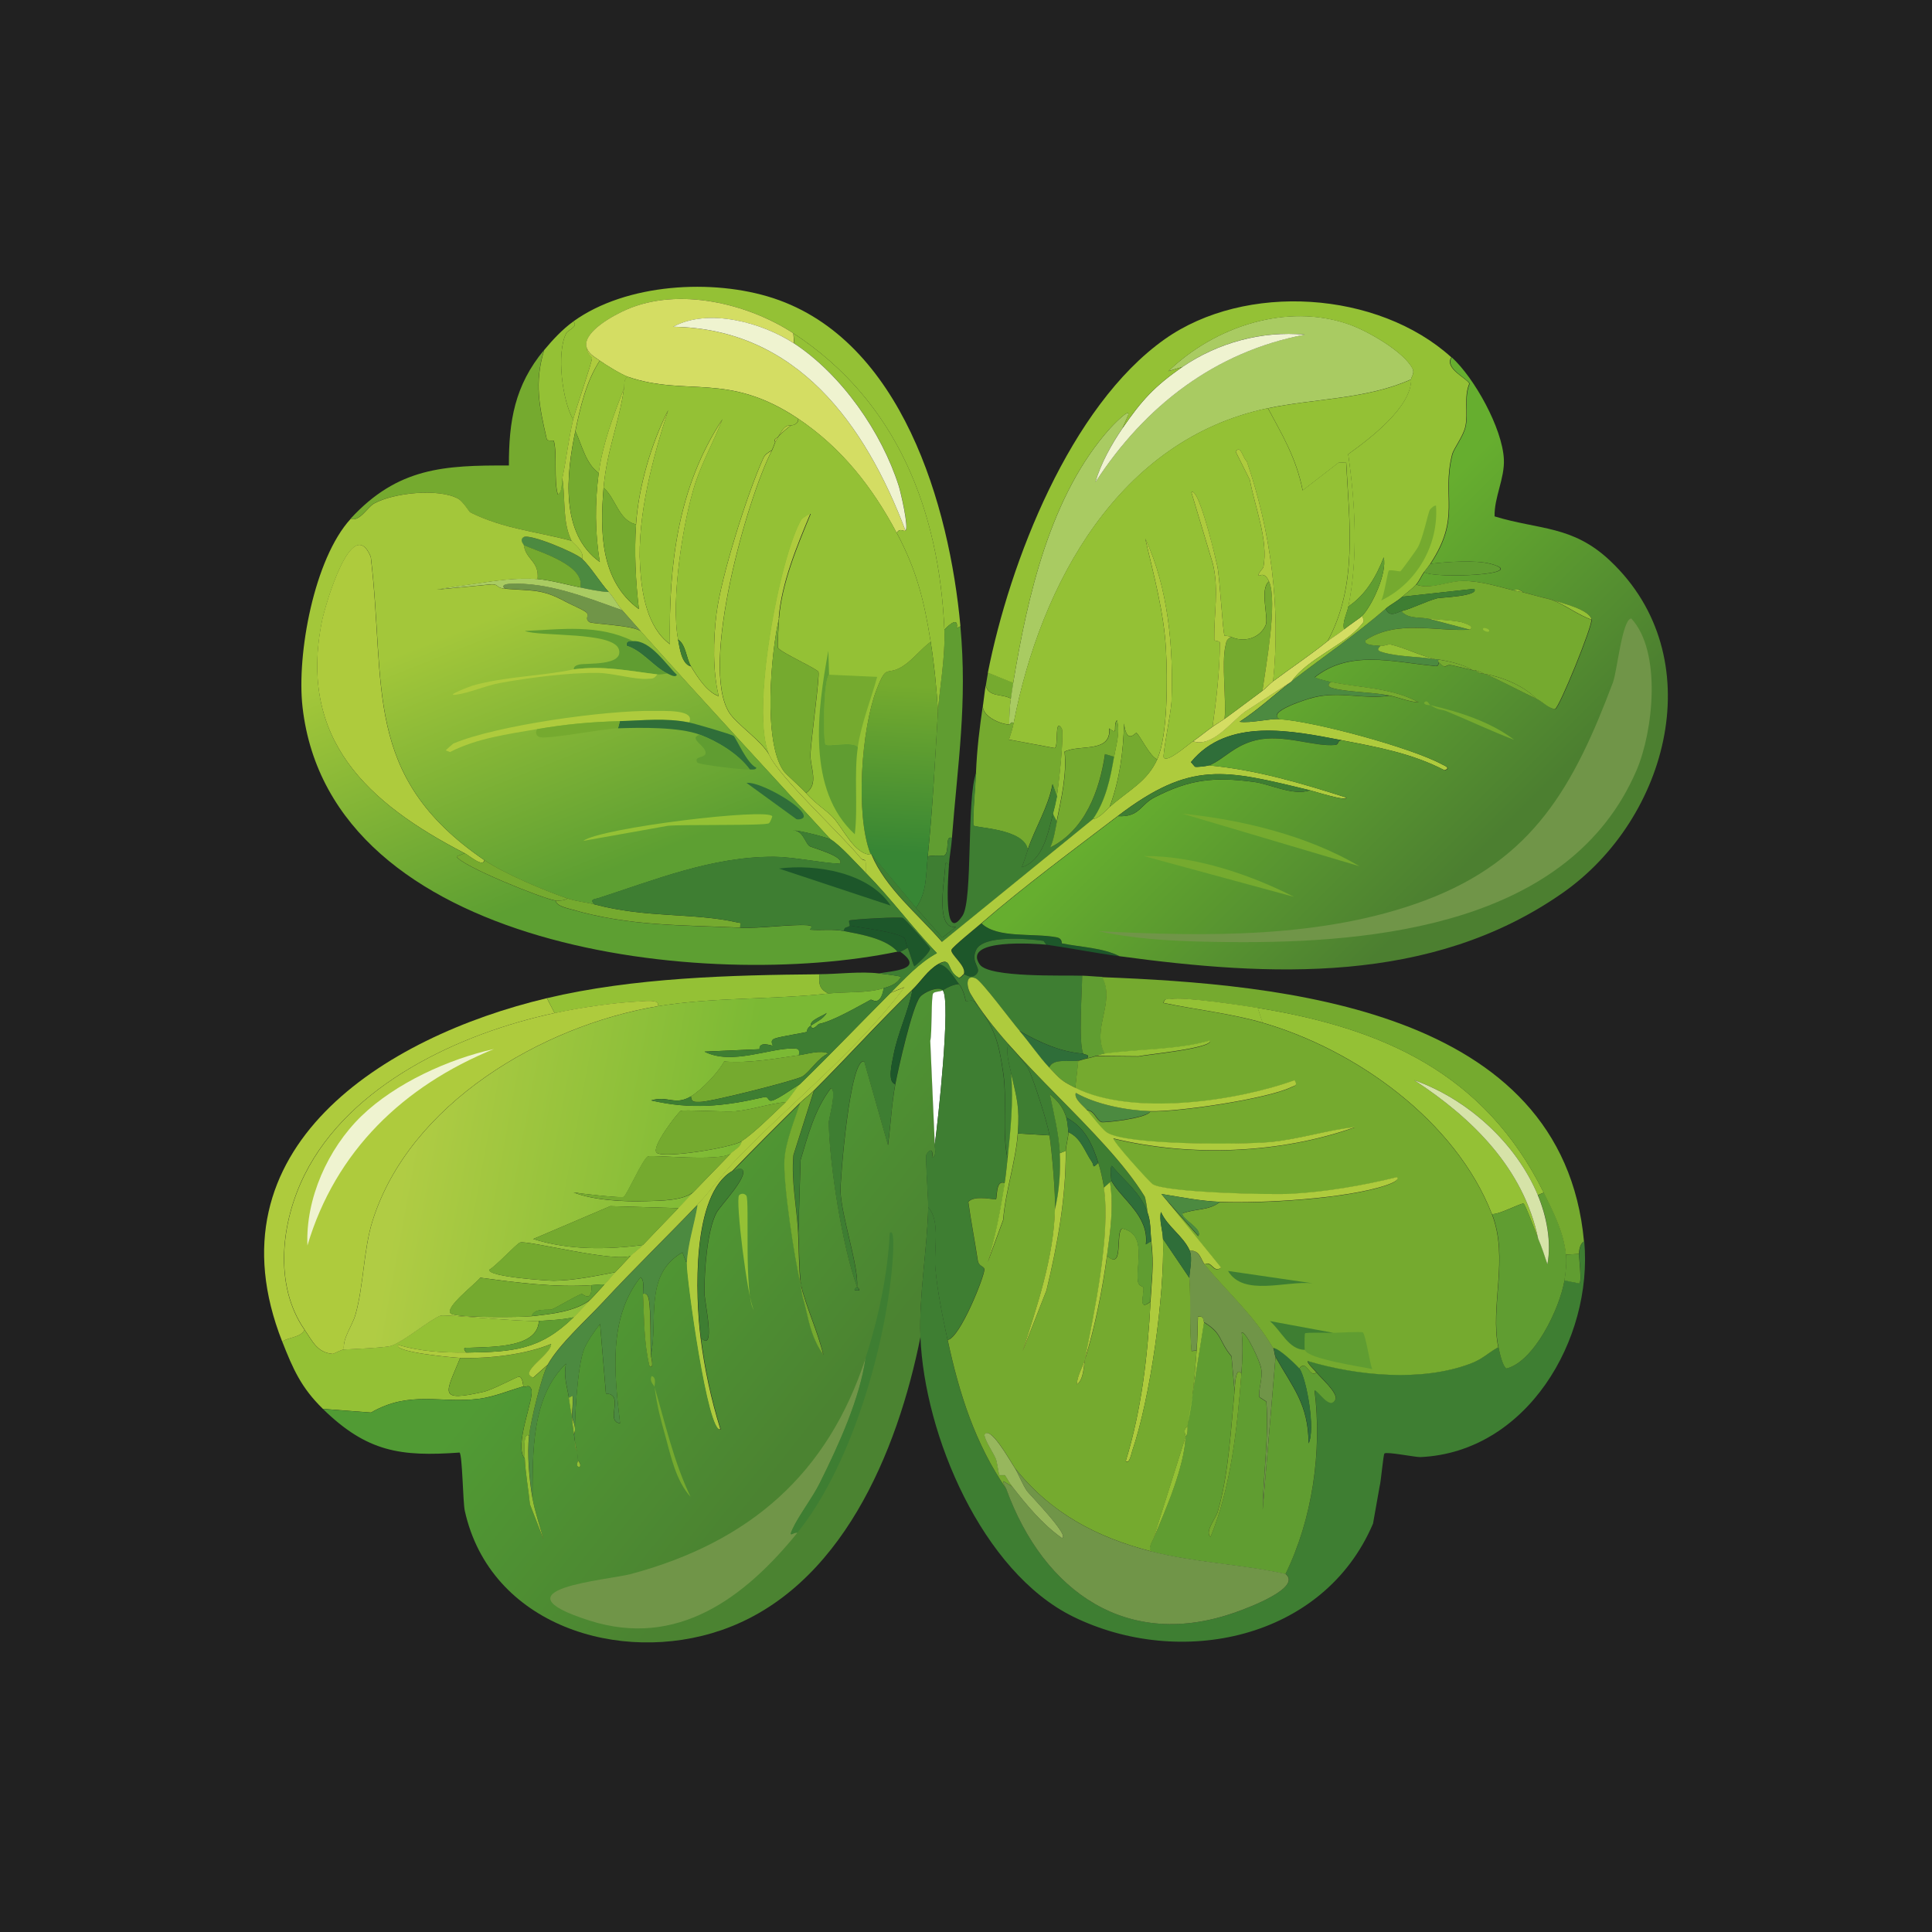 <svg width="32" height="32" viewBox="0 0 32 32" fill="none" xmlns="http://www.w3.org/2000/svg">
<rect width="32" height="32" fill="#212121"/>
<g clip-path="url(#clip0_14086_37672)">
<path d="M16.716 12C16.727 12 16.757 11.938 16.789 11.981C16.771 12.071 16.742 12.163 16.713 12.251L17.47 12.392C17.537 12.367 17.462 11.877 17.585 12.064C17.633 12.138 17.532 13.05 17.504 13.195L17.433 12.988C17.361 13.375 17.143 13.71 17.021 14.075C16.965 13.723 16.155 13.716 16.125 13.674C16.099 13.639 16.16 12.923 16.165 12.804C16.182 12.396 16.224 12.066 16.282 11.664C16.238 11.859 16.575 12 16.716 12.001V12Z" fill="#75AA2F"/>
<path d="M15.172 15.037L15.609 15.53L15.835 15.352C15.498 15.4 15.635 14.643 15.655 14.384C15.658 14.338 15.643 14.237 15.718 14.329C15.709 14.472 15.609 15.672 15.943 15.166C16.117 14.902 16.007 13.203 16.169 12.802C16.164 12.92 16.104 13.636 16.129 13.672C16.159 13.714 16.969 13.721 17.025 14.072C16.992 14.169 16.964 14.269 16.924 14.365C17.284 14.245 17.354 13.804 17.443 13.476L17.508 13.6C17.479 13.746 17.459 13.897 17.398 14.036C17.973 13.749 18.215 13.093 18.304 12.489L18.456 12.534C18.395 12.893 18.318 13.255 18.108 13.565L15.607 15.601C15.211 15.145 14.67 14.709 14.44 14.156C14.435 14.146 14.421 14.141 14.418 14.13L15.175 15.037H15.172Z" fill="#3E7E32"/>
<path d="M16.254 15.295C16.514 15.547 17.101 15.452 17.495 15.525C17.601 15.545 17.578 15.625 17.585 15.626C17.895 15.689 18.259 15.694 18.541 15.839C18.136 15.784 17.736 15.705 17.333 15.647C17.319 15.645 17.292 15.586 17.277 15.584C17.028 15.548 16.287 15.482 16.168 15.732C16.063 15.95 16.272 16.035 16.168 16.138C16.083 16.222 16.006 16.144 15.965 16.138C16.023 16.006 15.735 15.808 15.763 15.732C15.78 15.685 16.177 15.363 16.255 15.295H16.254Z" fill="#1D572A"/>
<path d="M16.744 11.571C16.724 11.692 16.717 11.874 16.718 11.999C16.576 11.999 16.24 11.857 16.284 11.663C16.299 11.56 16.308 11.457 16.326 11.354C16.375 11.553 16.598 11.487 16.743 11.571H16.744Z" fill="#94C135"/>
<path d="M16.785 11.31C16.771 11.395 16.758 11.485 16.745 11.571C16.599 11.487 16.377 11.553 16.328 11.354C16.34 11.283 16.351 11.212 16.364 11.141L16.784 11.309L16.785 11.31Z" fill="#75AA2F"/>
<path d="M12.903 10.239C12.769 10.817 12.638 12.282 12.977 12.766C13.022 12.829 13.262 13.035 13.35 13.135C13.502 13.308 13.687 13.422 13.791 13.532C13.965 13.713 14.149 14.161 14.435 14.156C14.665 14.71 15.207 15.146 15.602 15.601L18.103 13.566C18.204 13.557 18.303 13.434 18.378 13.367C18.699 13.083 18.998 12.949 19.167 12.578C19.347 12.18 19.338 11.214 19.312 10.758C19.279 10.133 19.109 9.53 18.97 8.921C19.351 9.736 19.439 10.734 19.404 11.624C19.397 11.794 19.251 12.509 19.276 12.548C19.334 12.637 19.664 12.343 19.759 12.278C20.072 12.382 20.372 11.975 20.613 11.792L21.371 11.301C21.091 11.517 20.831 11.761 20.53 11.955C20.72 11.981 21.019 11.9 21.191 11.911C21.777 11.949 23.371 12.382 23.882 12.659C23.917 12.678 24.04 12.721 23.924 12.757C23.385 12.476 22.805 12.372 22.221 12.26C21.399 12.102 20.335 11.879 19.725 12.623L19.791 12.699C19.813 12.71 19.992 12.689 20.02 12.677C20.8 12.748 21.556 12.972 22.294 13.208C22.322 13.283 21.762 13.105 21.692 13.088C20.281 12.747 19.726 12.591 18.511 13.517C17.79 14.067 16.958 14.681 16.252 15.293C16.174 15.36 15.776 15.683 15.759 15.73C15.731 15.806 16.019 16.004 15.962 16.136C15.951 16.134 15.906 16.208 15.874 16.19C15.666 16.074 15.77 15.836 15.541 15.967C15.364 16.068 15.257 16.251 15.108 16.395C14.547 16.937 14.028 17.516 13.477 18.065C13.406 18.136 13.322 18.196 13.25 18.266C12.873 18.638 12.496 19.014 12.13 19.394C11.45 19.779 11.519 21.479 11.604 22.159C11.67 22.68 11.776 23.17 11.931 23.672C11.718 23.778 11.36 21.144 11.368 20.925C11.38 20.604 11.496 20.271 11.546 19.956C11.775 19.716 11.969 19.435 12.202 19.195C13.117 18.248 14.192 17.401 14.979 16.351L14.746 16.444C14.982 16.21 15.219 15.946 15.515 15.786C15.108 15.361 14.753 14.877 14.34 14.459C14.347 14.149 14.324 14.294 14.248 14.203C13.912 13.796 12.906 12.872 12.737 12.498C12.42 11.798 12.907 9.22 13.271 8.598C13.275 8.591 13.411 8.487 13.42 8.512C13.199 9.04 12.941 9.662 12.898 10.237L12.903 10.239Z" fill="#AECB3D"/>
<path d="M21.372 11.301C21.381 11.294 21.389 11.286 21.398 11.279C21.939 10.863 22.447 10.518 22.952 10.082C23.009 10.239 23.151 10.137 23.212 10.122C23.318 10.245 23.481 10.221 23.636 10.243L24.342 10.429C23.767 10.46 23.145 10.261 22.623 10.6C22.569 10.696 22.806 10.687 22.868 10.698C22.785 10.768 22.847 10.789 22.921 10.809C23.175 10.879 23.528 10.877 23.787 10.921C23.79 10.921 23.806 10.919 23.835 10.923C23.813 10.939 23.813 10.953 23.832 10.971C23.814 11.051 23.788 11.03 23.721 11.024C23.062 10.961 22.348 10.759 21.774 11.217C21.856 11.253 21.956 11.275 22.044 11.293C21.962 11.361 22.022 11.386 22.097 11.404C22.332 11.463 22.73 11.464 23.01 11.519C22.584 11.588 22.194 11.441 21.753 11.55C21.647 11.577 20.959 11.788 21.194 11.911C21.022 11.9 20.723 11.981 20.534 11.955C20.833 11.761 21.094 11.517 21.374 11.301H21.372Z" fill="#4C8A40"/>
<path d="M22.223 12.261C22.137 12.261 22.182 12.332 22.111 12.338C21.765 12.371 21.252 12.15 20.801 12.259C20.432 12.348 20.278 12.569 20.022 12.678C19.994 12.69 19.815 12.711 19.793 12.7L19.727 12.623C20.336 11.88 21.401 12.103 22.223 12.26L22.223 12.261Z" fill="#2F6E39"/>
<path d="M24.043 5.916C24.418 6.256 24.883 7.09 24.909 7.606C24.924 7.926 24.748 8.233 24.755 8.553C25.499 8.78 26.046 8.699 26.671 9.29C28.348 10.875 27.643 13.557 25.884 14.788C23.701 16.316 21.03 16.174 18.543 15.838C18.261 15.695 17.897 15.689 17.587 15.625C17.581 15.623 17.603 15.544 17.498 15.524C17.103 15.451 16.516 15.546 16.257 15.294C16.962 14.682 17.795 14.068 18.516 13.518C18.875 13.538 18.886 13.329 19.12 13.209C19.713 12.904 20.109 12.866 20.761 12.95C21.049 12.987 21.411 13.186 21.697 13.09C21.768 13.107 22.328 13.285 22.3 13.21C21.562 12.974 20.806 12.749 20.026 12.679C20.281 12.571 20.435 12.349 20.804 12.26C21.255 12.152 21.769 12.373 22.115 12.339C22.185 12.333 22.141 12.262 22.227 12.262C22.812 12.374 23.392 12.478 23.93 12.76C24.047 12.724 23.923 12.681 23.889 12.662C23.377 12.385 21.784 11.952 21.197 11.914C20.963 11.791 21.65 11.579 21.757 11.553C22.198 11.443 22.588 11.59 23.014 11.522C23.175 11.553 23.33 11.625 23.497 11.634C23.06 11.389 22.525 11.398 22.047 11.296C21.959 11.277 21.859 11.255 21.777 11.22C22.351 10.762 23.065 10.963 23.724 11.027C23.791 11.034 23.817 11.054 23.835 10.973C23.975 11.111 23.919 10.99 24.06 11.023C24.163 11.046 24.321 11.081 24.401 11.103C24.443 11.114 24.447 11.105 24.449 11.105C24.482 11.157 24.538 11.153 24.589 11.161C24.769 11.226 25.188 11.454 25.448 11.572C25.552 11.618 25.643 11.731 25.761 11.746C25.835 11.717 26.382 10.366 26.364 10.265C26.335 10.097 25.861 9.988 25.715 9.939C25.619 9.904 25.546 9.899 25.48 9.877C25.443 9.866 25.373 9.85 25.362 9.846C25.296 9.822 25.294 9.827 25.244 9.815C25.217 9.808 25.146 9.733 25.079 9.781C24.815 9.717 24.55 9.625 24.241 9.623C23.994 9.621 23.698 9.773 23.46 9.683C23.512 9.626 23.549 9.534 23.592 9.475C23.726 9.589 25.383 9.523 24.689 9.338C24.44 9.272 23.961 9.306 23.697 9.338C24.208 8.565 23.881 8.238 24.057 7.531C24.084 7.424 24.239 7.236 24.276 7.066C24.327 6.837 24.247 6.581 24.343 6.354C24.304 6.267 23.92 6.1 24.047 5.918L24.043 5.916Z" fill="url(#paint0_linear_14086_37672)"/>
<path d="M18.196 15.423C19.967 15.513 21.916 15.547 23.605 14.913C25.396 14.241 26.07 13.019 26.716 11.301C26.785 11.118 26.868 10.254 27.019 10.244C27.528 10.794 27.382 12.118 27.106 12.759C26.008 15.316 22.785 15.625 20.385 15.604C19.656 15.597 18.903 15.577 18.197 15.424L18.196 15.423Z" fill="#709548"/>
<path d="M21.694 13.089C21.408 13.185 21.047 12.986 20.758 12.949C20.106 12.865 19.71 12.903 19.117 13.208C18.883 13.328 18.872 13.538 18.513 13.518C19.728 12.592 20.283 12.747 21.693 13.088L21.694 13.089Z" fill="#3E7E32"/>
<path d="M23.691 9.338C23.955 9.306 24.434 9.272 24.683 9.338C25.377 9.522 23.721 9.588 23.587 9.475C23.618 9.432 23.663 9.38 23.691 9.338Z" fill="#609D31"/>
<path d="M19.581 13.476C20.567 13.577 21.646 13.835 22.516 14.347L19.581 13.476Z" fill="#75AA2F"/>
<path d="M18.942 14.178C19.774 14.172 20.688 14.476 21.434 14.855L18.942 14.178Z" fill="#75AA2F"/>
<path d="M22.044 11.293C22.523 11.395 23.057 11.387 23.494 11.632C23.327 11.622 23.172 11.551 23.011 11.519C22.731 11.464 22.333 11.463 22.098 11.404C22.022 11.386 21.962 11.361 22.044 11.293Z" fill="#75AA2F"/>
<path d="M23.692 11.68C24.162 11.787 24.697 11.959 25.079 12.254C24.7 12.109 24.335 11.935 23.96 11.78C23.875 11.744 23.846 11.775 23.691 11.68H23.692Z" fill="#75AA2F"/>
<path d="M23.693 11.681C23.688 11.677 23.588 11.686 23.588 11.638C23.643 11.574 23.671 11.675 23.693 11.681Z" fill="#75AA2F"/>
<path d="M23.372 6.283C22.628 6.615 21.789 6.597 21.001 6.761C18.538 7.275 17.236 9.661 16.789 11.98C16.757 11.937 16.727 11.999 16.716 11.999C16.715 11.873 16.723 11.692 16.743 11.571C16.756 11.485 16.768 11.395 16.782 11.31C17.018 9.882 17.395 8.198 18.388 7.093C18.412 7.066 18.719 6.741 18.689 6.872L18.591 7.093C18.412 7.354 18.231 7.68 18.143 7.986C18.965 6.721 20.122 5.826 21.613 5.542C20.9 5.475 20.171 5.675 19.585 6.077L19.354 6.146C20.122 5.408 21.307 5.011 22.341 5.371C22.649 5.479 23.248 5.82 23.396 6.104C23.436 6.181 23.373 6.244 23.373 6.282L23.372 6.283Z" fill="#A9CB62"/>
<path d="M23.374 6.283C23.381 6.737 22.7 7.259 22.331 7.523C22.449 8.34 22.498 9.231 22.334 10.045C22.31 10.162 22.227 10.31 22.264 10.424C22.175 10.497 22.072 10.555 21.988 10.623C22.489 9.708 22.352 8.657 22.298 7.665L22.179 7.658L21.577 8.123C21.471 7.579 21.227 7.185 21.002 6.762C21.79 6.598 22.63 6.617 23.374 6.284V6.283Z" fill="#94C135"/>
<path d="M19.585 6.078C20.172 5.676 20.901 5.477 21.613 5.543C20.123 5.827 18.965 6.722 18.143 7.987C18.231 7.681 18.412 7.356 18.592 7.094C18.903 6.64 19.121 6.397 19.585 6.078Z" fill="#EFF3D0"/>
<path d="M20.087 12.036C20.153 11.989 20.223 11.949 20.286 11.904C20.495 11.754 20.703 11.593 20.911 11.441C20.974 11.395 21.025 11.331 21.088 11.284C21.385 11.062 21.697 10.854 21.988 10.621C22.072 10.554 22.175 10.496 22.264 10.422C22.336 10.363 22.542 10.224 22.564 10.201C22.595 10.3 22.606 10.28 22.543 10.355C22.276 10.678 21.655 10.915 21.399 11.278C21.39 11.285 21.383 11.293 21.374 11.3L20.616 11.792C20.375 11.975 20.075 12.383 19.762 12.278C19.871 12.203 19.978 12.112 20.088 12.035L20.087 12.036Z" fill="#D4DD63"/>
<path d="M24.04 5.917C23.913 6.1 24.297 6.266 24.336 6.353C24.241 6.58 24.32 6.837 24.27 7.065C24.232 7.235 24.077 7.423 24.05 7.53C23.874 8.237 24.201 8.563 23.69 9.337C23.662 9.379 23.618 9.432 23.586 9.474C23.543 9.533 23.505 9.625 23.454 9.682C23.39 9.752 23.299 9.818 23.226 9.883C23.13 9.969 23.031 10.012 22.951 10.082C22.446 10.518 21.937 10.863 21.397 11.279C21.652 10.915 22.274 10.679 22.54 10.356C22.603 10.281 22.593 10.3 22.561 10.202C22.73 10.024 22.976 9.491 22.919 9.232C22.799 9.542 22.624 9.85 22.332 10.046C22.496 9.231 22.446 8.34 22.33 7.523C22.7 7.26 23.379 6.737 23.372 6.283C23.372 6.244 23.435 6.183 23.395 6.106C23.248 5.821 22.648 5.48 22.34 5.373C21.306 5.013 20.121 5.41 19.353 6.148L19.584 6.078C19.119 6.397 18.902 6.64 18.59 7.094L18.688 6.873C18.719 6.742 18.411 7.068 18.387 7.094C17.394 8.2 17.017 9.883 16.782 11.312L16.362 11.143C16.723 9.311 17.724 6.729 19.289 5.62C20.626 4.673 22.822 4.815 24.04 5.919V5.917Z" fill="#94C135"/>
<path d="M23.685 8.441C23.702 8.417 23.756 8.368 23.785 8.375C23.831 9.021 23.47 9.66 22.877 9.946C22.924 9.877 22.983 9.468 23.003 9.452C23.029 9.431 23.185 9.468 23.193 9.464C23.214 9.452 23.454 9.117 23.479 9.074C23.568 8.928 23.654 8.483 23.685 8.441Z" fill="#75AA2F"/>
<path d="M22.563 10.202C22.541 10.225 22.334 10.364 22.262 10.423C22.227 10.309 22.31 10.161 22.332 10.045C22.624 9.85 22.8 9.541 22.919 9.231C22.977 9.49 22.729 10.024 22.562 10.201L22.563 10.202Z" fill="#609D31"/>
<path d="M21 6.761C21.226 7.184 21.469 7.579 21.575 8.122L22.177 7.657L22.296 7.664C22.35 8.656 22.488 9.707 21.987 10.621C21.695 10.854 21.383 11.062 21.086 11.284C21.214 10.056 21.049 8.805 20.649 7.636C20.593 7.614 20.549 7.35 20.467 7.482L20.702 7.95C20.784 8.398 21.012 8.946 20.925 9.398C20.924 9.405 20.826 9.51 20.845 9.536C20.852 9.546 20.944 9.459 21.018 9.63C20.856 9.757 21.018 10.232 20.962 10.356C20.863 10.578 20.596 10.646 20.389 10.548C20.35 10.529 20.286 10.534 20.283 10.529C20.252 10.48 20.205 9.573 20.162 9.375C20.102 9.103 19.966 8.577 19.866 8.329C19.857 8.306 19.783 8.109 19.733 8.154L20.091 9.347C20.191 9.783 20.106 10.156 20.112 10.591C20.112 10.628 20.204 10.607 20.204 10.644C20.207 11.094 20.146 11.59 20.084 12.036C19.976 12.113 19.867 12.204 19.758 12.279C19.663 12.344 19.334 12.638 19.276 12.549C19.25 12.51 19.397 11.795 19.403 11.624C19.439 10.735 19.35 9.736 18.969 8.921C19.109 9.53 19.278 10.134 19.312 10.759C19.337 11.215 19.347 12.181 19.166 12.578C19.04 12.524 18.882 12.18 18.823 12.139C18.806 12.128 18.664 12.348 18.617 11.983C18.606 12.456 18.543 12.923 18.378 13.367C18.303 13.433 18.205 13.558 18.103 13.566C18.315 13.257 18.391 12.894 18.452 12.535C18.487 12.335 18.553 12.136 18.5 11.928C18.424 12.016 18.534 12.195 18.372 12.064C18.405 12.479 17.883 12.325 17.632 12.449C17.671 12.841 17.576 13.22 17.502 13.6L17.438 13.476C17.463 13.387 17.485 13.284 17.503 13.194C17.53 13.05 17.632 12.136 17.584 12.063C17.461 11.875 17.535 12.366 17.469 12.39L16.712 12.249C16.741 12.161 16.77 12.069 16.788 11.979C17.235 9.659 18.537 7.273 21 6.76L21 6.761Z" fill="#94C135"/>
<path d="M17.508 13.194C17.491 13.286 17.467 13.387 17.442 13.477C17.353 13.804 17.283 14.246 16.923 14.366C16.963 14.27 16.991 14.171 17.024 14.073C17.146 13.708 17.365 13.373 17.437 12.986L17.508 13.193V13.194Z" fill="#3E7E32"/>
<path d="M18.454 12.535L18.302 12.49C18.213 13.095 17.971 13.751 17.395 14.037C17.457 13.898 17.477 13.747 17.506 13.601C17.579 13.221 17.674 12.842 17.635 12.45C17.885 12.326 18.408 12.48 18.376 12.065C18.536 12.196 18.427 12.016 18.503 11.929C18.556 12.137 18.489 12.335 18.455 12.536L18.454 12.535Z" fill="#75AA2F"/>
<path d="M19.168 12.579C18.999 12.95 18.7 13.085 18.379 13.368C18.543 12.923 18.607 12.456 18.618 11.984C18.664 12.35 18.806 12.129 18.823 12.14C18.883 12.18 19.04 12.525 19.167 12.579H19.168Z" fill="#75AA2F"/>
<path d="M23.454 9.682C23.692 9.771 23.987 9.619 24.235 9.622C24.543 9.624 24.809 9.716 25.073 9.78C25.126 9.793 25.195 9.801 25.238 9.814C25.276 9.825 25.323 9.835 25.356 9.845C25.401 9.859 25.452 9.869 25.474 9.876C25.546 9.898 25.666 9.924 25.709 9.938C25.905 10.01 26.147 10.194 26.358 10.264C26.376 10.365 25.829 11.716 25.755 11.745C25.637 11.73 25.546 11.617 25.442 11.571C25.231 11.352 24.873 11.21 24.582 11.16C24.538 11.144 24.541 11.129 24.443 11.104C24.44 11.104 24.436 11.113 24.395 11.102C24.24 11.005 24.011 10.955 23.832 10.924C23.804 10.919 23.788 10.922 23.785 10.922C23.538 10.867 23.264 10.726 23.023 10.673C23.006 10.669 22.903 10.706 22.867 10.699C22.806 10.688 22.569 10.697 22.621 10.601C23.144 10.262 23.766 10.461 24.34 10.43C24.436 10.377 24.261 10.324 24.24 10.316C24.12 10.273 23.783 10.266 23.634 10.244C23.48 10.221 23.317 10.246 23.211 10.123C23.402 10.075 23.607 9.962 23.81 9.908C23.852 9.897 24.51 9.875 24.416 9.753L23.226 9.884C23.298 9.819 23.389 9.753 23.453 9.683L23.454 9.682Z" fill="#75AA2F"/>
<path d="M25.444 11.571C25.184 11.454 24.766 11.225 24.584 11.161C24.875 11.211 25.232 11.353 25.444 11.571Z" fill="#75AA2F"/>
<path d="M26.362 10.263C26.15 10.192 25.909 10.009 25.712 9.937C25.858 9.986 26.332 10.095 26.362 10.263Z" fill="#94C135"/>
<path d="M24.398 11.101C24.318 11.079 24.16 11.045 24.056 11.021C23.916 10.989 23.972 11.11 23.832 10.972C23.813 10.953 23.812 10.939 23.834 10.925C24.013 10.955 24.241 11.005 24.397 11.102L24.398 11.101Z" fill="#75AA2F"/>
<path d="M25.71 9.938C25.668 9.924 25.547 9.897 25.475 9.876C25.541 9.898 25.613 9.902 25.71 9.938Z" fill="#94C135"/>
<path d="M25.24 9.814C25.196 9.801 25.128 9.793 25.075 9.78C25.142 9.733 25.213 9.807 25.24 9.814Z" fill="#94C135"/>
<path d="M24.585 11.161C24.533 11.152 24.478 11.155 24.445 11.105C24.544 11.129 24.54 11.145 24.585 11.161Z" fill="#75AA2F"/>
<path d="M25.476 9.876C25.454 9.869 25.403 9.859 25.358 9.844C25.369 9.848 25.438 9.865 25.476 9.876Z" fill="#94C135"/>
<path d="M25.358 9.844C25.325 9.834 25.279 9.824 25.241 9.813C25.29 9.825 25.292 9.821 25.358 9.844Z" fill="#94C135"/>
<path d="M23.228 9.883L24.419 9.752C24.512 9.874 23.854 9.895 23.812 9.907C23.609 9.961 23.404 10.074 23.213 10.122C23.152 10.137 23.01 10.239 22.953 10.082C23.033 10.013 23.132 9.97 23.228 9.883Z" fill="#3E7E32"/>
<path d="M22.867 10.698C22.903 10.705 23.006 10.668 23.023 10.672C23.264 10.726 23.538 10.867 23.785 10.921C23.526 10.877 23.173 10.88 22.919 10.809C22.845 10.789 22.783 10.769 22.866 10.698H22.867Z" fill="#94C135"/>
<path d="M24.713 10.463C25.062 10.536 25.486 10.647 25.763 10.886C25.427 10.708 25.057 10.623 24.713 10.463Z" fill="#75AA2F"/>
<path d="M24.343 10.429L23.637 10.242C23.786 10.264 24.122 10.272 24.242 10.315C24.263 10.323 24.438 10.375 24.343 10.429Z" fill="#94C135"/>
<path d="M24.568 10.406C24.582 10.389 24.692 10.424 24.66 10.46C24.646 10.476 24.537 10.442 24.568 10.406Z" fill="#94C135"/>
<path d="M21.019 9.63C21.166 9.967 20.963 11.055 20.91 11.441C20.702 11.593 20.494 11.755 20.285 11.905C20.313 11.584 20.232 10.99 20.298 10.698C20.315 10.622 20.31 10.599 20.391 10.549C20.598 10.646 20.864 10.578 20.964 10.357C21.02 10.233 20.858 9.757 21.02 9.631L21.019 9.63Z" fill="#75AA2F"/>
<path d="M20.39 10.549C20.309 10.599 20.314 10.623 20.297 10.699C20.231 10.99 20.313 11.584 20.283 11.905C20.22 11.951 20.15 11.989 20.084 12.036C20.146 11.59 20.206 11.094 20.204 10.645C20.204 10.607 20.112 10.629 20.112 10.591C20.106 10.156 20.19 9.783 20.092 9.347L19.734 8.155C19.783 8.109 19.858 8.306 19.867 8.33C19.967 8.578 20.103 9.103 20.162 9.375C20.205 9.574 20.252 10.481 20.283 10.53C20.286 10.534 20.35 10.53 20.39 10.548V10.549Z" fill="#AECB3D"/>
<path d="M21.087 11.284C21.025 11.33 20.972 11.394 20.91 11.44C20.963 11.054 21.165 9.967 21.019 9.63C20.943 9.457 20.852 9.545 20.845 9.536C20.827 9.509 20.924 9.405 20.926 9.397C21.012 8.946 20.784 8.396 20.702 7.95L20.468 7.482C20.549 7.349 20.594 7.614 20.65 7.636C21.049 8.804 21.214 10.055 21.087 11.284Z" fill="#AECB3D"/>
<path d="M5.045 22.026C5.177 22.217 5.249 22.401 5.51 22.425C5.52 22.426 5.652 22.355 5.694 22.352C5.834 22.344 6.38 22.322 6.474 22.292C6.684 22.224 7.12 21.854 7.293 21.792C7.37 21.764 8.615 21.897 8.925 21.878C8.907 22.322 8.179 22.306 7.787 22.323C7.72 22.326 7.644 22.305 7.722 22.403C7.344 22.407 6.958 22.386 6.595 22.275C6.51 22.399 7.546 22.49 7.622 22.492C7.384 23.076 7.24 23.226 8.006 23.054C8.166 23.018 8.563 22.801 8.595 22.802C8.659 22.806 8.663 22.956 8.669 22.962C8.425 23.033 8.181 23.137 7.927 23.169C7.293 23.247 6.786 23.025 6.145 23.396L5.348 23.335C4.989 22.985 4.853 22.675 4.674 22.219C4.798 22.141 4.979 22.155 5.044 22.026H5.045Z" fill="#94C135"/>
<path d="M9.057 16.532L9.186 16.779C7.621 17.114 5.792 17.958 5.044 19.457C4.655 20.237 4.53 21.285 5.044 22.027C4.978 22.156 4.798 22.141 4.674 22.22C3.415 19.019 6.362 17.173 9.058 16.533L9.057 16.532Z" fill="#AECB3D"/>
<path d="M13.577 16.137C13.56 16.296 13.568 16.383 13.725 16.456C12.787 16.56 11.798 16.515 10.891 16.668C10.958 16.541 10.643 16.586 10.573 16.589C10.157 16.609 9.596 16.693 9.187 16.781L9.058 16.533C10.496 16.192 12.099 16.15 13.576 16.137L13.577 16.137Z" fill="#94C135"/>
<path d="M14.556 16.123C14.599 16.128 14.923 16.163 14.924 16.182C14.854 16.308 14.728 16.338 14.637 16.368C14.372 16.453 14 16.425 13.724 16.456C13.567 16.382 13.559 16.296 13.576 16.136C13.89 16.134 14.252 16.086 14.557 16.123H14.556Z" fill="#609D31"/>
<path d="M11.554 19.958C11.504 20.273 11.388 20.607 11.376 20.927L11.303 20.743C10.659 21.109 10.905 21.873 10.782 22.445C10.775 22.222 10.782 21.73 10.752 21.546C10.744 21.491 10.727 21.408 10.652 21.433C10.648 21.35 10.681 21.204 10.609 21.155C10.069 21.832 10.176 22.76 10.271 23.573C10.017 23.546 10.355 23.088 10.037 23.082L9.94 21.928C9.853 22.036 9.727 22.218 9.676 22.342C9.562 22.621 9.511 23.549 9.524 23.875C9.517 23.831 9.512 23.8 9.507 23.755C9.556 23.654 9.497 23.559 9.476 23.466C9.474 23.368 9.5 23.228 9.485 23.12L9.424 23.152C9.392 22.952 9.334 22.809 9.374 22.587C8.799 23.149 8.824 24.055 8.821 24.813C8.767 24.51 8.733 24.086 8.763 23.782C8.787 23.551 8.967 22.796 9.073 22.605C9.264 22.265 9.714 21.865 9.984 21.573C10.492 21.025 11.034 20.499 11.551 19.959L11.554 19.958Z" fill="#4C8A40"/>
<path d="M15.114 16.396C15.042 16.767 14.866 17.115 14.797 17.489C14.778 17.595 14.691 17.922 14.828 17.957C14.767 18.293 14.752 18.629 14.707 18.966L14.313 17.579C14.072 17.508 13.913 19.57 13.92 19.731C13.94 20.17 14.219 20.96 14.195 21.313C13.956 20.67 13.736 19.293 13.726 18.595C13.726 18.515 13.865 18.057 13.761 18.024C13.493 18.372 13.383 18.801 13.259 19.212L13.222 20.417C13.2 19.99 13.105 19.565 13.144 19.134L13.483 18.067C14.034 17.517 14.553 16.939 15.114 16.397V16.396Z" fill="#3E7E32"/>
<path d="M9.073 22.604C8.967 22.794 8.787 23.549 8.764 23.78C8.655 23.702 8.692 24.133 8.693 24.159C8.5 23.949 8.864 23.145 8.799 23.006C8.754 22.91 8.703 22.996 8.67 22.962C8.665 22.956 8.66 22.806 8.597 22.802C8.565 22.8 8.168 23.017 8.008 23.053C7.242 23.226 7.386 23.075 7.623 22.492C8.098 22.507 8.706 22.436 9.132 22.26C9.14 22.43 8.576 22.734 8.835 22.816L9.075 22.604H9.073Z" fill="#75AA2F"/>
<path d="M12.135 19.395C12.161 19.38 12.257 19.335 12.292 19.368C12.406 19.478 11.928 19.968 11.866 20.084C11.708 20.381 11.664 21.065 11.666 21.41C11.667 21.573 11.862 22.406 11.609 22.16C11.523 21.48 11.454 19.78 12.134 19.395H12.135Z" fill="#3E7E32"/>
<path d="M15.545 15.968C15.684 15.979 15.802 16.198 15.884 16.299C15.784 16.307 15.699 16.351 15.614 16.402C15.543 16.324 15.3 16.433 15.238 16.51C15.108 16.668 14.875 17.7 14.828 17.956C14.691 17.921 14.777 17.595 14.797 17.488C14.866 17.116 15.041 16.766 15.114 16.395C15.263 16.251 15.369 16.069 15.547 15.967L15.545 15.968Z" fill="#1D572A"/>
<path d="M8.669 22.963C8.702 22.997 8.753 22.911 8.798 23.007C8.863 23.146 8.499 23.95 8.692 24.159C8.705 24.412 8.753 24.666 8.778 24.918L9.005 25.505C8.944 25.278 8.863 25.053 8.82 24.813C8.824 24.055 8.798 23.149 9.373 22.588C9.333 22.809 9.391 22.953 9.423 23.152C9.44 23.263 9.451 23.355 9.475 23.466C9.479 23.599 9.494 23.642 9.506 23.755C9.511 23.801 9.516 23.831 9.523 23.875C9.528 24.009 9.549 24.002 9.559 24.069C9.565 24.105 9.568 24.148 9.576 24.189C9.578 24.202 9.519 24.296 9.606 24.298C9.632 24.246 9.578 24.201 9.576 24.189C9.571 24.144 9.567 24.113 9.559 24.069C9.548 24.008 9.531 23.934 9.523 23.875C9.51 23.549 9.561 22.622 9.675 22.342C9.726 22.218 9.852 22.036 9.939 21.928L10.036 23.082C10.354 23.089 10.015 23.547 10.27 23.574C10.175 22.761 10.069 21.834 10.608 21.156C10.68 21.205 10.646 21.35 10.651 21.433C10.673 21.833 10.663 22.227 10.758 22.623C10.846 22.696 10.781 22.455 10.781 22.445C10.904 21.874 10.657 21.11 11.303 20.744L11.375 20.928C11.367 21.147 11.725 23.781 11.938 23.675C11.783 23.172 11.677 22.682 11.611 22.162C11.864 22.408 11.67 21.575 11.669 21.412C11.666 21.066 11.71 20.384 11.869 20.086C11.931 19.97 12.408 19.479 12.294 19.371C12.26 19.337 12.162 19.382 12.138 19.397C12.504 19.017 12.881 18.64 13.258 18.269C13.167 18.548 13.018 18.906 12.999 19.198C12.972 19.59 13.162 20.853 13.267 21.282C13.294 21.517 13.309 21.501 13.351 21.681C13.412 21.948 13.468 22.198 13.639 22.44C13.547 22.048 13.363 21.671 13.267 21.282C13.235 21.001 13.238 20.702 13.224 20.418L13.261 19.213C13.385 18.801 13.495 18.373 13.763 18.025C13.867 18.058 13.727 18.517 13.728 18.596C13.738 19.294 13.958 20.672 14.197 21.314C14.198 21.317 14.141 21.349 14.158 21.371L14.229 21.376C14.25 21.355 14.196 21.322 14.197 21.314C14.222 20.96 13.942 20.171 13.922 19.732C13.915 19.571 14.074 17.509 14.315 17.581L14.709 18.967C14.753 18.63 14.768 18.294 14.83 17.958C14.878 17.702 15.11 16.671 15.24 16.512C15.303 16.435 15.546 16.326 15.617 16.404C15.579 16.427 15.481 16.422 15.458 16.454C15.423 16.505 15.442 17.124 15.411 17.24L15.486 18.954C15.476 19.028 15.529 19.134 15.437 19.178C15.467 19.05 15.406 19.009 15.345 19.125C15.325 19.164 15.379 19.867 15.375 19.999C15.358 20.7 15.219 21.455 15.246 22.142C14.867 24.043 13.932 26.314 11.953 26.999C10.271 27.581 8.116 26.923 7.698 25.021C7.667 24.878 7.659 24.104 7.612 24.059C6.635 24.129 6.08 24.05 5.349 23.337L6.146 23.397C6.787 23.026 7.295 23.249 7.929 23.17C8.183 23.139 8.427 23.035 8.67 22.963L8.669 22.963Z" fill="url(#paint1_linear_14086_37672)"/>
<path d="M15.614 16.403C15.757 16.56 15.529 18.619 15.483 18.953L15.408 17.239C15.44 17.124 15.42 16.504 15.456 16.453C15.479 16.421 15.576 16.426 15.614 16.403Z" fill="white"/>
<path d="M14.338 22.493C14.244 23.162 13.893 23.933 13.579 24.562C13.458 24.808 13.232 25.098 13.128 25.324C13.049 25.492 13.154 25.364 13.207 25.388C12.335 26.463 11.218 27.306 9.761 26.841C8.125 26.319 10.066 26.174 10.453 26.07C12.416 25.541 13.71 24.416 14.338 22.493Z" fill="#709548"/>
<path d="M13.206 25.389C13.152 25.365 13.047 25.493 13.126 25.324C13.231 25.099 13.456 24.809 13.578 24.562C13.891 23.934 14.242 23.163 14.336 22.493C14.547 21.847 14.705 21.103 14.736 20.425C14.845 20.298 14.773 21.03 14.768 21.073C14.626 22.438 14.074 24.317 13.205 25.389H13.206Z" fill="#3E7E32"/>
<path d="M13.48 18.066L13.141 19.134C13.102 19.564 13.197 19.989 13.219 20.417C13.233 20.7 13.229 20.998 13.262 21.28C13.157 20.851 12.966 19.588 12.993 19.196C13.014 18.904 13.162 18.546 13.252 18.268C13.324 18.198 13.409 18.137 13.48 18.066Z" fill="#75AA2F"/>
<path d="M12.242 19.796C12.275 19.762 12.333 19.765 12.362 19.804C12.418 19.88 12.319 21.453 12.486 21.7C12.378 21.503 12.177 19.866 12.242 19.797V19.796Z" fill="#94C135"/>
<path d="M10.842 22.974C11.022 23.59 11.158 24.206 11.437 24.791C11.198 24.527 11.115 24.134 11.02 23.785C10.949 23.529 10.883 23.303 10.842 22.973V22.974Z" fill="#75AA2F"/>
<path d="M8.762 23.781C8.73 24.085 8.765 24.509 8.819 24.812C8.863 25.053 8.943 25.277 9.005 25.504L8.777 24.917C8.752 24.664 8.704 24.411 8.692 24.158C8.69 24.132 8.654 23.702 8.762 23.78V23.781Z" fill="#94C135"/>
<path d="M10.779 22.444C10.779 22.454 10.844 22.695 10.756 22.622C10.661 22.226 10.671 21.832 10.649 21.432C10.724 21.407 10.741 21.491 10.75 21.546C10.779 21.729 10.772 22.221 10.779 22.444V22.444Z" fill="#75AA2F"/>
<path d="M13.262 21.28C13.358 21.669 13.541 22.046 13.635 22.438C13.462 22.197 13.407 21.946 13.346 21.68C13.305 21.499 13.289 21.515 13.262 21.28Z" fill="#75AA2F"/>
<path d="M9.473 23.465C9.448 23.353 9.438 23.262 9.421 23.151L9.483 23.119C9.497 23.227 9.472 23.367 9.473 23.465Z" fill="#94C135"/>
<path d="M9.505 23.754C9.493 23.641 9.478 23.598 9.474 23.465C9.495 23.558 9.554 23.653 9.505 23.754Z" fill="#94C135"/>
<path d="M10.841 22.974C10.829 22.932 10.752 22.886 10.792 22.792C10.881 22.812 10.837 22.941 10.841 22.974Z" fill="#75AA2F"/>
<path d="M9.557 24.068C9.547 24.002 9.526 24.008 9.521 23.874C9.529 23.933 9.546 24.006 9.557 24.068Z" fill="#94C135"/>
<path d="M9.575 24.189C9.576 24.202 9.631 24.246 9.604 24.298C9.519 24.296 9.577 24.202 9.575 24.189Z" fill="#94C135"/>
<path d="M9.575 24.189C9.568 24.148 9.564 24.105 9.558 24.069C9.564 24.114 9.569 24.145 9.575 24.189Z" fill="#94C135"/>
<path d="M14.193 21.312C14.193 21.32 14.246 21.353 14.226 21.374L14.155 21.37C14.138 21.347 14.195 21.316 14.193 21.312Z" fill="#3E7E32"/>
<path d="M10.891 16.667C11.797 16.514 12.787 16.559 13.724 16.455C14 16.425 14.372 16.453 14.638 16.367C14.585 16.685 14.44 16.548 14.423 16.558C14.203 16.675 13.794 16.916 13.562 16.96C13.553 16.961 13.454 17.091 13.429 16.988C13.52 16.926 13.634 16.878 13.693 16.777C13.646 16.822 13.406 16.894 13.429 16.988C13.358 17.035 13.368 17.088 13.363 17.091C13.339 17.104 12.919 17.168 12.831 17.202C12.741 17.236 12.809 17.316 12.799 17.319C12.787 17.324 12.569 17.237 12.581 17.378L11.67 17.418C12.118 17.649 12.75 17.354 13.155 17.365C13.239 17.368 13.246 17.4 13.233 17.478C12.817 17.536 12.418 17.614 11.995 17.582C11.902 17.756 11.627 18.05 11.447 18.158C11.18 18.319 11.062 18.141 10.786 18.226C11.452 18.381 11.997 18.323 12.654 18.172C12.742 18.151 12.709 18.251 12.793 18.227C12.904 18.197 13.134 18.021 13.252 17.957C13.193 18.014 13.079 18.197 13.019 18.253C12.74 18.281 12.467 18.377 12.186 18.406C12.036 18.421 11.317 18.377 11.277 18.399C11.225 18.43 10.779 19.005 10.877 19.093C10.989 19.193 12.116 19.011 12.287 18.903C12.28 18.999 12.164 19.049 12.108 19.107C11.916 19.247 10.79 19.121 10.731 19.155C10.642 19.206 10.389 19.787 10.332 19.825C10.297 19.848 9.602 19.769 9.5 19.75C9.826 19.881 10.346 19.908 10.71 19.895C10.948 19.887 11.313 19.891 11.497 19.739C11.412 19.826 11.327 19.922 11.241 20.011L10.108 19.978L8.832 20.522C9.422 20.707 10.051 20.7 10.655 20.62C10.596 20.681 10.499 20.752 10.452 20.8C10.165 20.915 8.727 20.535 8.613 20.581C8.555 20.604 8.206 20.978 8.108 21.029C8.068 21.149 9.09 21.214 9.172 21.213C9.515 21.209 9.861 21.135 10.197 21.071C10.137 21.132 10.081 21.21 10.017 21.275C9.947 21.272 9.872 21.281 9.801 21.286C9.184 21.327 8.566 21.244 7.956 21.163C7.871 21.271 7.365 21.654 7.466 21.754C7.542 21.83 8.638 21.82 8.814 21.8C9.135 21.764 9.53 21.726 9.786 21.524C9.691 21.621 9.604 21.721 9.505 21.818C9.313 21.86 9.123 21.867 8.928 21.879C8.617 21.898 7.373 21.765 7.296 21.793C7.123 21.855 6.687 22.225 6.477 22.293C6.383 22.323 5.836 22.346 5.696 22.353C5.674 22.161 5.834 21.961 5.887 21.779C6.025 21.298 6.02 20.701 6.172 20.218C6.785 18.282 8.972 16.991 10.892 16.667H10.891Z" fill="url(#paint2_linear_14086_37672)"/>
<path d="M7.721 22.403C8.503 22.393 8.946 22.36 9.501 21.817C9.599 21.72 9.687 21.62 9.782 21.523C9.862 21.442 9.933 21.357 10.012 21.274C10.076 21.209 10.133 21.131 10.192 21.07C10.279 20.981 10.361 20.888 10.447 20.799C10.494 20.751 10.591 20.681 10.65 20.619C10.844 20.415 11.039 20.212 11.236 20.009C11.322 19.92 11.407 19.824 11.492 19.737C11.696 19.528 11.9 19.314 12.104 19.105C12.16 19.047 12.276 18.997 12.283 18.901C12.479 18.778 12.828 18.428 13.015 18.252C13.075 18.196 13.19 18.012 13.248 17.956C13.758 17.46 14.247 16.947 14.749 16.445L14.982 16.352C14.195 17.401 13.12 18.249 12.205 19.196C11.973 19.436 11.78 19.717 11.549 19.957C11.032 20.497 10.49 21.023 9.982 21.571C9.711 21.863 9.262 22.263 9.071 22.603L8.832 22.816C8.573 22.734 9.137 22.43 9.128 22.26C8.703 22.436 8.094 22.506 7.62 22.491C7.544 22.489 6.507 22.398 6.593 22.274C6.956 22.385 7.342 22.406 7.72 22.402L7.721 22.403Z" fill="#AECB3D"/>
<path d="M13.23 17.477C13.377 17.457 13.589 17.386 13.722 17.448C13.543 17.525 13.429 17.739 13.293 17.828C13.195 17.892 11.752 18.257 11.594 18.251C11.512 18.248 11.453 18.269 11.444 18.158C11.625 18.05 11.9 17.756 11.993 17.581C12.416 17.613 12.815 17.536 13.23 17.477Z" fill="#75AA2F"/>
<path d="M8.927 21.878C9.122 21.866 9.312 21.859 9.504 21.817C8.949 22.359 8.506 22.393 7.724 22.403C7.646 22.304 7.722 22.326 7.789 22.323C8.181 22.306 8.909 22.321 8.927 21.878Z" fill="#609D31"/>
<path d="M11.238 20.01C11.041 20.212 10.847 20.416 10.652 20.62C10.047 20.7 9.42 20.707 8.83 20.522L10.105 19.978L11.238 20.011V20.01Z" fill="#75AA2F"/>
<path d="M9.797 21.286C9.813 21.597 9.648 21.426 9.633 21.432C9.512 21.479 9.21 21.663 9.139 21.689C9.092 21.707 8.841 21.658 8.81 21.801C8.633 21.821 7.537 21.83 7.463 21.755C7.361 21.653 7.867 21.272 7.953 21.163C8.562 21.245 9.181 21.328 9.798 21.287L9.797 21.286Z" fill="#75AA2F"/>
<path d="M13.017 18.253C12.83 18.429 12.48 18.778 12.285 18.902C12.114 19.011 10.988 19.192 10.875 19.092C10.777 19.004 11.223 18.429 11.275 18.399C11.314 18.376 12.034 18.421 12.183 18.405C12.465 18.377 12.738 18.281 13.017 18.252V18.253Z" fill="#75AA2F"/>
<path d="M10.448 20.799C10.362 20.887 10.28 20.981 10.193 21.071C9.857 21.134 9.511 21.208 9.168 21.212C9.086 21.213 8.064 21.149 8.104 21.029C8.202 20.979 8.551 20.604 8.609 20.581C8.723 20.535 10.161 20.915 10.448 20.799Z" fill="#75AA2F"/>
<path d="M12.105 19.106C11.901 19.315 11.697 19.529 11.493 19.738C11.309 19.89 10.944 19.885 10.706 19.894C10.342 19.905 9.822 19.879 9.496 19.749C9.598 19.768 10.293 19.846 10.328 19.823C10.386 19.785 10.638 19.206 10.727 19.154C10.787 19.12 11.912 19.246 12.104 19.106H12.105Z" fill="#75AA2F"/>
<path d="M9.795 21.285C9.866 21.281 9.941 21.271 10.011 21.274C9.932 21.357 9.861 21.443 9.781 21.523C9.525 21.725 9.13 21.763 8.809 21.799C8.839 21.656 9.09 21.705 9.138 21.687C9.208 21.662 9.51 21.477 9.631 21.43C9.647 21.424 9.812 21.596 9.795 21.285V21.285Z" fill="#609D31"/>
<path d="M13.429 16.988C13.406 16.894 13.646 16.822 13.693 16.777C13.634 16.878 13.522 16.927 13.429 16.988Z" fill="#3E7E32"/>
<path d="M9.187 16.779C9.596 16.691 10.157 16.607 10.573 16.587C10.642 16.584 10.958 16.54 10.892 16.666C8.971 16.99 6.784 18.28 6.171 20.218C6.019 20.699 6.024 21.297 5.886 21.778C5.834 21.96 5.675 22.16 5.696 22.352C5.654 22.355 5.522 22.426 5.512 22.425C5.251 22.401 5.179 22.217 5.047 22.026C4.532 21.285 4.657 20.236 5.047 19.457C5.794 17.958 7.624 17.113 9.188 16.779H9.187Z" fill="#AECB3D"/>
<path d="M5.987 18.485C6.548 17.942 7.425 17.543 8.181 17.375C6.684 17.985 5.556 19.064 5.092 20.63C5.059 19.857 5.429 19.026 5.987 18.485Z" fill="#EFF3D0"/>
<path d="M22.742 25.235C21.921 27.163 19.54 27.645 17.773 26.776C16.266 26.034 15.309 23.768 15.245 22.141C15.218 21.453 15.357 20.698 15.374 19.998C15.582 20.219 15.466 20.693 15.493 20.997C15.528 21.4 15.61 21.796 15.695 22.192C15.885 23.079 16.15 23.913 16.669 24.665C17.292 26.371 18.679 27.344 20.478 26.7C20.668 26.631 21.574 26.296 21.293 26.067C21.741 25.157 21.901 24.03 21.775 23.024C21.828 23.015 22.034 23.379 22.126 23.165C22.139 23.045 21.887 22.827 21.806 22.727C21.774 22.689 21.648 22.572 21.662 22.54C22.48 22.783 23.546 22.89 24.36 22.583C24.565 22.506 24.643 22.408 24.819 22.312C24.836 22.394 24.885 22.626 24.953 22.666C25.41 22.552 25.834 21.675 25.913 21.206L26.161 21.257C26.204 21.229 26.153 20.826 26.155 20.767C26.158 20.7 26.171 20.598 26.24 20.557C26.388 22.185 25.29 24.054 23.526 24.134C23.445 24.137 22.97 24.041 22.931 24.074C22.911 24.093 22.873 24.547 22.851 24.619L22.742 25.234V25.235Z" fill="#3E7E32"/>
<path d="M15.966 16.138C16.007 16.145 16.085 16.221 16.169 16.138C16.274 16.035 16.065 15.95 16.169 15.732C16.289 15.482 17.029 15.548 17.278 15.583C17.293 15.586 17.32 15.644 17.334 15.647C17.161 15.63 15.93 15.539 16.227 15.974C16.379 16.198 17.626 16.15 17.925 16.161C17.923 16.393 17.86 17.28 17.943 17.452C17.561 17.423 17.217 17.263 16.89 17.078C16.759 16.927 16.263 16.255 16.165 16.21C15.991 16.129 16.004 16.342 16.078 16.467C16.72 17.56 18.301 18.745 18.959 19.82C18.974 19.844 19.005 20.028 19.003 20.074C18.881 19.746 18.643 19.58 18.416 19.31C18.379 19.335 18.404 19.545 18.412 19.561L18.387 19.582L18.286 19.672C18.268 19.544 18.231 19.384 18.192 19.26C18.091 18.948 17.971 18.672 17.663 18.511C17.611 18.347 17.535 18.245 17.388 18.124C17.459 18.449 17.536 18.769 17.556 19.103C17.573 19.386 17.545 19.752 17.476 20.03C17.482 19.785 17.43 19.115 17.383 18.806C17.349 18.583 17.111 17.857 17.032 17.697C17 17.632 16.764 17.357 16.698 17.294C16.66 17.456 16.717 17.631 16.752 17.787C16.787 18.266 16.741 18.718 16.691 19.194C16.595 18.753 16.682 18.227 16.621 17.792C16.546 17.269 16.477 17.005 16.143 16.591C16.114 16.554 16.005 16.588 16 16.583C15.989 16.571 15.974 16.41 15.886 16.301C15.805 16.2 15.686 15.98 15.547 15.97C15.776 15.839 15.673 16.078 15.881 16.194C15.912 16.211 15.957 16.138 15.968 16.139L15.966 16.138Z" fill="#3E7E32"/>
<path d="M18.257 16.18C18.482 16.598 18.075 17.038 18.3 17.45C18.247 17.457 18.18 17.484 18.155 17.488C18.14 17.491 18.078 17.515 18.009 17.527C18.057 17.455 17.953 17.474 17.942 17.451C17.86 17.279 17.923 16.392 17.924 16.16C18.036 16.164 18.148 16.176 18.258 16.18H18.257Z" fill="#609D31"/>
<path d="M15.883 16.3C15.971 16.409 15.987 16.57 15.998 16.582C16.003 16.587 16.11 16.553 16.141 16.59C16.474 17.004 16.544 17.268 16.618 17.79C16.68 18.225 16.593 18.752 16.688 19.193C16.673 19.335 16.662 19.453 16.64 19.596C16.484 19.528 16.518 19.846 16.493 19.862C16.472 19.875 16.13 19.788 16.036 19.906C16.081 20.23 16.144 20.549 16.192 20.872C16.208 20.979 16.298 20.966 16.302 21.022C16.311 21.122 15.899 22.162 15.694 22.192C15.609 21.796 15.527 21.401 15.491 20.997C15.464 20.693 15.58 20.219 15.373 19.998C15.376 19.866 15.322 19.163 15.342 19.124C15.403 19.008 15.465 19.049 15.435 19.177C15.527 19.134 15.474 19.028 15.484 18.953C15.53 18.619 15.757 16.56 15.614 16.403C15.699 16.352 15.783 16.308 15.883 16.3Z" fill="#3E7E32"/>
<path d="M20.448 23.03C20.386 23.68 20.351 24.405 20.171 25.033C20.139 25.147 19.947 25.374 20.05 25.456C20.391 24.627 20.492 23.645 20.561 22.751C20.578 22.522 20.589 22.299 20.566 22.07C20.642 22.056 20.869 22.548 20.888 22.663C20.919 22.845 20.841 22.992 20.859 23.14C20.86 23.147 20.974 23.212 20.974 23.219C21.021 23.778 20.92 24.442 20.914 25.008L21.127 22.476C21.414 22.987 21.669 23.255 21.674 23.907C21.788 23.682 21.642 22.842 21.521 22.667C21.645 22.503 21.689 22.836 21.804 22.732C21.885 22.832 22.138 23.049 22.124 23.169C22.033 23.384 21.827 23.02 21.773 23.029C21.899 24.034 21.74 25.16 21.291 26.072C20.557 25.908 19.797 25.886 19.067 25.698C19.011 25.645 19.079 25.543 19.103 25.485C19.302 25.02 19.616 24.299 19.636 23.797C19.682 23.75 19.663 23.665 19.669 23.632C19.669 23.629 19.665 23.618 19.672 23.584L19.941 21.903C20.255 22.095 20.175 22.2 20.397 22.469L20.447 23.033L20.448 23.03Z" fill="#609D31"/>
<path d="M25.569 19.753L25.471 19.794C25.108 18.926 24.307 18.204 23.423 17.89C24.387 18.52 25.233 19.349 25.475 20.512C25.442 20.433 25.264 19.948 25.235 19.936C25.197 19.919 24.819 20.126 24.711 20.108C24.108 18.561 22.459 17.386 20.911 16.938L20.83 16.694C22.902 17.028 24.589 17.774 25.569 19.753H25.569Z" fill="#94C135"/>
<path d="M25.478 20.512C25.538 20.653 25.585 20.795 25.631 20.94C25.701 20.574 25.619 20.141 25.473 19.795L25.571 19.753C25.732 20.077 25.902 20.411 25.939 20.779C25.953 20.909 25.936 21.077 25.913 21.207C25.834 21.675 25.41 22.553 24.952 22.667C24.884 22.627 24.836 22.395 24.819 22.313C24.678 21.638 24.997 20.837 24.713 20.107C24.821 20.126 25.2 19.919 25.237 19.935C25.266 19.948 25.443 20.433 25.477 20.512L25.478 20.512Z" fill="#609D31"/>
<path d="M19.953 20.944C20.382 21.454 20.764 21.777 21.088 22.327C21.109 22.362 21.107 22.437 21.127 22.473L20.915 25.005C20.921 24.44 21.022 23.775 20.975 23.216C20.975 23.209 20.861 23.144 20.86 23.137C20.841 22.989 20.92 22.843 20.889 22.661C20.869 22.546 20.641 22.054 20.566 22.067C20.589 22.296 20.578 22.52 20.561 22.748C20.462 22.62 20.456 22.952 20.448 23.028L20.398 22.463C20.177 22.195 20.256 22.089 19.942 21.898C19.923 21.886 19.955 21.787 19.84 21.808C19.836 21.997 19.833 22.18 19.818 22.369L19.734 22.375C19.7 21.986 19.722 21.587 19.699 21.166C19.695 21.08 19.76 20.838 19.703 20.712C19.878 20.71 19.883 20.861 19.952 20.942L19.953 20.944Z" fill="#709548"/>
<path d="M19.055 18.403C19.017 18.517 18.282 18.598 18.243 18.581C18.154 18.543 18.128 18.386 18.004 18.387C17.947 18.319 17.781 18.198 17.818 18.101C18.157 18.294 18.667 18.392 19.054 18.403H19.055Z" fill="#4C8A40"/>
<path d="M21.524 22.664C21.645 22.84 21.79 23.679 21.676 23.904C21.672 23.252 21.416 22.984 21.129 22.473C21.109 22.436 21.111 22.362 21.09 22.327C21.177 22.312 21.499 22.628 21.524 22.664H21.524Z" fill="#2F6E39"/>
<path d="M17.939 17.452C17.95 17.475 18.055 17.456 18.006 17.528C17.956 17.538 17.889 17.562 17.86 17.567C17.706 17.594 17.444 17.523 17.375 17.682C17.21 17.508 17.052 17.271 16.886 17.078C17.214 17.264 17.557 17.423 17.939 17.452Z" fill="#2F6E39"/>
<path d="M17.862 17.567L17.811 18.018C17.572 17.898 17.564 17.878 17.377 17.681C17.445 17.522 17.708 17.594 17.862 17.567Z" fill="#609D31"/>
<path d="M26.237 20.559C26.168 20.6 26.155 20.702 26.152 20.769L25.936 20.78C25.899 20.411 25.728 20.078 25.568 19.754C24.589 17.775 22.901 17.029 20.829 16.695C20.565 16.653 19.599 16.507 19.392 16.549C19.347 16.558 19.285 16.523 19.269 16.613C19.811 16.727 20.377 16.785 20.91 16.94C22.458 17.388 24.107 18.563 24.71 20.11C24.994 20.839 24.675 21.64 24.816 22.315C24.64 22.412 24.562 22.509 24.357 22.586C23.543 22.893 22.476 22.787 21.659 22.543C21.645 22.575 21.772 22.693 21.803 22.731C21.688 22.835 21.643 22.502 21.52 22.666C21.495 22.63 21.172 22.314 21.086 22.329C20.762 21.779 20.379 21.456 19.95 20.946C20.066 20.872 20.093 21.099 20.222 20.998L19.231 19.78L19.847 20.475C19.921 20.353 19.568 20.194 19.583 20.1C19.802 20.014 20.012 20.058 20.204 19.911C20.909 19.938 22.305 19.858 22.957 19.635C22.974 19.629 23.195 19.558 23.132 19.502C22.56 19.643 21.961 19.746 21.371 19.778C21.034 19.797 19.289 19.756 19.086 19.616C19.034 19.581 18.42 18.906 18.438 18.86C19.714 19.169 21.201 19.114 22.442 18.673C21.991 18.717 21.501 18.878 21.016 18.921C20.564 18.961 18.64 18.976 18.325 18.759C18.251 18.708 18.072 18.479 18.001 18.392C18.124 18.391 18.151 18.548 18.24 18.586C18.279 18.603 19.014 18.523 19.052 18.409C19.519 18.422 20.981 18.205 21.383 18.012C21.446 17.981 21.495 17.986 21.438 17.896C20.483 18.244 18.748 18.495 17.809 18.023L17.859 17.571C17.888 17.566 17.956 17.542 18.005 17.532C18.073 17.52 18.136 17.496 18.151 17.494L18.856 17.5C18.971 17.471 20.089 17.369 20.043 17.237C19.476 17.397 18.87 17.375 18.297 17.455C18.072 17.043 18.479 16.603 18.254 16.185C21.216 16.3 25.884 16.696 26.236 20.563L26.237 20.559Z" fill="#75AA2F"/>
<path d="M16.889 17.078C17.055 17.271 17.213 17.507 17.378 17.681C17.564 17.877 17.572 17.898 17.812 18.018C18.752 18.49 20.487 18.239 21.441 17.891C21.499 17.982 21.45 17.977 21.386 18.007C20.985 18.201 19.523 18.417 19.055 18.404C18.668 18.393 18.158 18.295 17.819 18.102C17.782 18.198 17.948 18.319 18.005 18.388C18.076 18.474 18.256 18.703 18.329 18.754C18.643 18.971 20.569 18.957 21.021 18.917C21.506 18.874 21.995 18.712 22.446 18.668C21.206 19.11 19.719 19.165 18.443 18.856C18.424 18.902 19.038 19.576 19.09 19.612C19.293 19.751 21.038 19.792 21.375 19.773C21.965 19.741 22.565 19.637 23.137 19.497C23.199 19.553 22.978 19.624 22.962 19.63C22.31 19.854 20.913 19.933 20.208 19.906C19.882 19.893 19.557 19.827 19.236 19.776L20.226 20.995C20.097 21.096 20.07 20.868 19.954 20.942C19.886 20.861 19.881 20.71 19.706 20.712C19.595 20.467 19.338 20.32 19.23 20.074C19.197 20.205 19.258 20.373 19.263 20.518C19.292 21.446 19.053 23.161 18.752 24.037C18.741 24.067 18.707 24.259 18.647 24.197C18.91 23.341 19.01 22.449 19.057 21.557C19.077 21.17 19.117 20.958 19.07 20.554C19.05 20.385 19.066 20.238 19.003 20.071C19.005 20.025 18.973 19.842 18.959 19.817C18.3 18.742 16.72 17.557 16.078 16.464C16.004 16.339 15.991 16.126 16.165 16.207C16.262 16.252 16.759 16.924 16.89 17.075L16.889 17.078Z" fill="#AECB3D"/>
<path d="M22.084 22.076C22.156 22.075 22.552 22.051 22.574 22.07C22.62 22.111 22.689 22.587 22.729 22.677C22.548 22.635 21.664 22.51 21.612 22.359C21.608 22.346 21.606 22.093 21.616 22.085C21.634 22.07 22.015 22.079 22.083 22.077L22.084 22.076Z" fill="#609D31"/>
<path d="M20.833 16.694L20.914 16.938C20.381 16.784 19.815 16.725 19.273 16.611C19.29 16.521 19.352 16.556 19.396 16.547C19.603 16.505 20.57 16.651 20.834 16.693L20.833 16.694Z" fill="#94C135"/>
<path d="M20.207 19.908C20.015 20.055 19.805 20.011 19.586 20.097C19.571 20.191 19.924 20.349 19.85 20.471L19.234 19.776C19.555 19.827 19.881 19.895 20.207 19.907V19.908Z" fill="#4C8A40"/>
<path d="M22.083 22.077C22.015 22.078 21.634 22.069 21.617 22.084C21.606 22.093 21.607 22.346 21.612 22.358C21.342 22.355 21.221 22.038 21.032 21.881L22.084 22.076L22.083 22.077Z" fill="#3E7E32"/>
<path d="M18.298 17.449C18.871 17.37 19.477 17.392 20.044 17.232C20.091 17.363 18.973 17.465 18.857 17.495L18.152 17.488C18.177 17.484 18.244 17.457 18.297 17.449H18.298Z" fill="#94C135"/>
<path d="M20.34 21.051L21.739 21.255C21.301 21.209 20.596 21.482 20.34 21.051Z" fill="#3E7E32"/>
<path d="M26.153 20.769C26.151 20.828 26.203 21.231 26.159 21.259L25.911 21.209C25.933 21.077 25.95 20.911 25.937 20.78L26.153 20.769Z" fill="#609D31"/>
<path d="M17.382 18.805C17.429 19.115 17.482 19.784 17.475 20.03C17.455 20.818 17.18 21.633 16.939 22.376L17.334 21.372C17.519 20.604 17.655 19.854 17.654 19.061C17.654 18.983 17.701 18.823 17.696 18.752C17.905 18.845 17.966 19.072 18.084 19.242C18.13 19.308 18.081 19.366 18.191 19.26C18.231 19.383 18.266 19.545 18.286 19.672C18.401 20.449 18.127 21.733 17.97 22.521C17.93 22.652 17.841 22.785 17.838 22.932C17.953 22.842 17.946 22.647 17.97 22.521C18.139 21.976 18.261 21.364 18.337 20.799C18.625 21.062 18.467 20.396 18.591 20.348C19.004 20.442 18.813 20.939 18.849 21.224C18.86 21.307 18.934 21.303 18.939 21.325C18.96 21.42 18.837 21.739 19.057 21.559C19.009 22.451 18.91 23.342 18.646 24.2C18.706 24.262 18.741 24.069 18.751 24.039C19.053 23.164 19.292 21.448 19.263 20.52L19.702 21.169C19.725 21.589 19.702 21.989 19.736 22.378L19.82 22.372C19.787 22.788 19.76 23.169 19.676 23.582C19.669 23.617 19.673 23.628 19.673 23.629C19.582 23.675 19.64 23.768 19.639 23.794L19.107 25.483C19.082 25.54 19.015 25.643 19.07 25.696C18.171 25.465 17.408 25.067 16.811 24.317C16.739 24.209 16.392 23.581 16.306 23.772C16.34 23.91 16.447 24.047 16.497 24.167C16.515 24.209 16.545 24.419 16.553 24.433C16.558 24.441 16.643 24.431 16.649 24.439C16.693 24.506 16.716 24.558 16.769 24.625L16.619 24.532C16.617 24.58 16.658 24.632 16.671 24.667C16.152 23.915 15.887 23.081 15.697 22.194C15.902 22.163 16.314 21.124 16.305 21.023C16.3 20.967 16.21 20.98 16.195 20.873C16.147 20.55 16.083 20.231 16.039 19.908C16.133 19.789 16.475 19.876 16.496 19.864C16.522 19.848 16.488 19.529 16.643 19.598C16.574 20.044 16.493 20.476 16.36 20.907L16.618 20.206C16.655 19.725 16.824 19.253 16.86 18.774L17.384 18.806L17.382 18.805Z" fill="#75AA2F"/>
<path d="M19.068 25.695C19.798 25.883 20.558 25.905 21.292 26.068C21.573 26.297 20.668 26.632 20.477 26.7C18.679 27.345 17.291 26.371 16.668 24.666C16.656 24.631 16.614 24.578 16.617 24.531L16.767 24.624C17.008 24.934 17.262 25.243 17.588 25.475C17.737 25.455 17.052 24.753 17.013 24.699C16.942 24.599 16.855 24.384 16.809 24.316C17.407 25.066 18.168 25.464 19.068 25.696V25.695Z" fill="#709548"/>
<path d="M19.066 20.556C19.113 20.96 19.073 21.172 19.053 21.559C18.834 21.74 18.956 21.421 18.935 21.324C18.93 21.303 18.857 21.306 18.846 21.224C18.809 20.939 19 20.442 18.587 20.348C18.463 20.395 18.621 21.061 18.334 20.799C18.389 20.397 18.447 19.988 18.383 19.583L18.409 19.561C18.577 19.868 19.034 20.139 18.978 20.611L19.066 20.557V20.556Z" fill="#609D31"/>
<path d="M17.382 18.805L16.858 18.773C16.892 18.319 16.84 18.195 16.75 17.786C16.716 17.631 16.659 17.456 16.696 17.293C16.762 17.356 16.998 17.631 17.031 17.696C17.109 17.856 17.348 18.582 17.382 18.805Z" fill="#3E7E32"/>
<path d="M17.652 19.06C17.654 19.853 17.517 20.603 17.333 21.372L16.938 22.376C17.179 21.633 17.454 20.817 17.473 20.029C17.542 19.752 17.571 19.386 17.553 19.102L17.651 19.06H17.652Z" fill="#AECB3D"/>
<path d="M16.857 18.773C16.821 19.253 16.652 19.724 16.615 20.204L16.357 20.906C16.489 20.473 16.57 20.042 16.64 19.597C16.662 19.453 16.673 19.336 16.688 19.193C16.738 18.718 16.785 18.264 16.749 17.786C16.84 18.195 16.891 18.319 16.857 18.773Z" fill="#94C135"/>
<path d="M18.385 19.582C18.449 19.988 18.39 20.397 18.335 20.799C18.258 21.364 18.137 21.975 17.967 22.521C18.124 21.732 18.398 20.448 18.283 19.672L18.384 19.582H18.385Z" fill="#AECB3D"/>
<path d="M19.002 20.073C19.064 20.24 19.049 20.387 19.069 20.556L18.982 20.61C19.038 20.138 18.581 19.867 18.413 19.56C18.404 19.544 18.379 19.334 18.416 19.309C18.643 19.58 18.881 19.745 19.003 20.073H19.002Z" fill="#2F6E39"/>
<path d="M17.661 18.511C17.682 18.576 17.69 18.682 17.694 18.752C17.699 18.823 17.652 18.983 17.652 19.061L17.554 19.102C17.534 18.768 17.456 18.448 17.386 18.123C17.534 18.245 17.609 18.346 17.661 18.51V18.511Z" fill="#609D31"/>
<path d="M18.189 19.26C18.08 19.365 18.128 19.307 18.083 19.241C17.964 19.071 17.903 18.844 17.694 18.752C17.689 18.681 17.681 18.576 17.661 18.511C17.969 18.671 18.089 18.947 18.189 19.26Z" fill="#2F6E39"/>
<path d="M20.562 22.75C20.493 23.644 20.392 24.626 20.051 25.456C19.948 25.373 20.14 25.146 20.172 25.032C20.352 24.404 20.387 23.679 20.449 23.029C20.457 22.954 20.462 22.622 20.562 22.749V22.75Z" fill="#75AA2F"/>
<path d="M19.944 21.9L19.675 23.581C19.76 23.168 19.787 22.787 19.82 22.371C19.835 22.182 19.838 21.999 19.842 21.81C19.957 21.789 19.924 21.888 19.944 21.9Z" fill="#94C135"/>
<path d="M19.638 23.793C19.618 24.296 19.305 25.017 19.105 25.482L19.638 23.793Z" fill="#94C135"/>
<path d="M19.672 23.628C19.665 23.662 19.684 23.747 19.638 23.793C19.639 23.767 19.582 23.674 19.672 23.628Z" fill="#94C135"/>
<path d="M25.471 19.796C25.616 20.142 25.7 20.575 25.63 20.941C25.583 20.796 25.535 20.653 25.476 20.514C25.233 19.351 24.388 18.521 23.424 17.891C24.308 18.205 25.109 18.928 25.472 19.796H25.471Z" fill="#D6E3A8"/>
<path d="M19.704 20.714C19.762 20.84 19.696 21.082 19.701 21.168L19.261 20.519C19.257 20.375 19.195 20.206 19.228 20.075C19.337 20.321 19.593 20.468 19.704 20.713V20.714Z" fill="#2F6E39"/>
<path d="M16.808 24.315C16.854 24.383 16.941 24.598 17.012 24.698C17.051 24.752 17.737 25.455 17.587 25.474C17.261 25.242 17.007 24.933 16.766 24.623C16.713 24.556 16.69 24.503 16.646 24.437C16.641 24.429 16.555 24.44 16.55 24.431C16.542 24.418 16.513 24.208 16.494 24.165C16.444 24.046 16.337 23.908 16.303 23.77C16.388 23.58 16.736 24.207 16.808 24.315V24.315Z" fill="#97B75D"/>
<path d="M17.969 22.521C17.944 22.647 17.951 22.841 17.837 22.932C17.84 22.786 17.929 22.652 17.969 22.521Z" fill="#AECB3D"/>
<path d="M15.908 10.373L15.847 10.405C15.876 10.216 15.735 10.333 15.642 10.429C15.555 8.456 14.857 6.644 13.142 5.521C12.386 5.026 11.242 4.751 10.381 5.127C10.158 5.224 9.695 5.477 9.711 5.72C9.723 5.891 9.801 5.89 9.806 5.929C9.813 5.983 9.531 6.79 9.494 6.95C9.312 6.637 9.213 5.852 9.377 5.521C9.404 5.466 9.586 5.413 9.496 5.324C10.371 4.693 11.805 4.611 12.806 4.938C14.934 5.635 15.725 8.37 15.908 10.372V10.373Z" fill="#94C135"/>
<path d="M9.011 5.798C8.845 6.342 8.932 6.74 9.054 7.27C9.064 7.313 9.17 7.294 9.171 7.302C9.231 7.526 9.168 7.946 9.237 8.19C9.317 8.147 9.296 8.005 9.314 7.92C9.369 8.257 9.311 8.641 9.466 8.957C8.879 8.802 8.336 8.759 7.785 8.485C7.771 8.478 7.666 8.301 7.584 8.257C7.255 8.082 6.506 8.165 6.192 8.34C6.085 8.4 5.948 8.652 5.806 8.592C6.59 7.74 7.359 7.706 8.429 7.71C8.427 6.977 8.524 6.383 9.011 5.798H9.011Z" fill="#75AA2F"/>
<path d="M15.907 10.373C16.024 11.647 15.864 12.632 15.767 13.878C15.645 13.832 15.735 14.107 15.642 14.169C15.63 14.177 15.408 14.159 15.366 14.189C15.448 13.392 15.487 12.584 15.535 11.785C15.557 11.425 15.661 10.883 15.641 10.429C15.733 10.333 15.875 10.216 15.846 10.405L15.907 10.373Z" fill="#609D31"/>
<path d="M9.497 5.325C9.586 5.413 9.404 5.466 9.377 5.521C9.214 5.852 9.313 6.637 9.494 6.95C9.414 7.287 9.385 7.591 9.316 7.92C9.299 8.005 9.32 8.147 9.24 8.19C9.171 7.946 9.233 7.526 9.174 7.301C9.172 7.293 9.067 7.314 9.056 7.27C8.935 6.74 8.847 6.341 9.014 5.797C9.155 5.627 9.317 5.453 9.497 5.324V5.325Z" fill="#94C135"/>
<path d="M15.768 13.879C15.756 14.033 15.725 14.196 15.717 14.33C15.642 14.238 15.658 14.339 15.653 14.386C15.634 14.643 15.496 15.401 15.834 15.353L15.608 15.531L15.171 15.038C15.353 14.787 15.335 14.486 15.366 14.189C15.408 14.16 15.63 14.177 15.642 14.17C15.735 14.108 15.645 13.832 15.767 13.879H15.768Z" fill="#3E7E32"/>
<path d="M14.076 15.33C14.247 15.364 14.881 15.439 14.983 15.54C14.989 15.546 15.016 15.668 15.033 15.698C15.002 15.716 14.937 15.754 14.909 15.763C14.862 15.777 14.864 15.759 14.862 15.76C14.666 15.54 14.251 15.473 13.974 15.42C13.988 15.339 14.031 15.379 14.075 15.33H14.076Z" fill="#1D572A"/>
<path d="M8.023 14.247C7.998 14.372 7.78 14.176 7.696 14.132C6.093 13.303 4.93 12.251 5.335 10.272C5.382 10.042 5.828 8.485 6.14 9.221C6.397 11.361 5.986 12.856 8.023 14.247Z" fill="#AECB3D"/>
<path d="M9.71 5.721C9.731 5.856 9.838 5.904 9.933 5.973C9.705 6.326 9.612 6.74 9.528 7.143C9.381 7.85 9.272 8.84 9.935 9.308C9.852 8.818 9.853 8.327 9.916 7.837C9.978 7.36 10.161 6.875 10.336 6.428C10.257 6.999 10.048 7.468 9.997 8.081C9.938 8.794 9.937 9.62 10.582 10.089C10.528 9.632 10.503 9.145 10.535 8.688C10.578 8.062 10.784 7.355 11.067 6.796C10.813 7.584 10.554 8.54 10.601 9.374C10.626 9.817 10.715 10.392 11.096 10.67C11.077 9.352 11.226 8.068 11.966 6.946C11.831 7.296 11.638 7.639 11.52 7.995C11.313 8.625 11.107 9.951 11.232 10.595C11.258 10.73 11.287 10.999 11.444 11.038C11.547 11.208 11.706 11.461 11.904 11.532C11.803 11.111 11.814 10.596 11.867 10.168C11.945 9.542 12.383 8.158 12.645 7.585C12.67 7.53 12.731 7.489 12.784 7.463C12.378 8.24 11.584 11.035 12.079 11.806C12.205 12.002 12.61 12.265 12.741 12.504C12.911 12.878 13.917 13.801 14.252 14.208C14.328 14.3 14.351 14.154 14.345 14.465C14.196 14.315 13.915 13.998 13.757 13.904C12.71 12.76 11.65 11.621 10.619 10.463C10.515 10.347 10.41 10.227 10.306 10.109C10.232 10.026 10.167 9.901 10.085 9.809C9.934 9.641 9.785 9.391 9.64 9.256C9.691 9.134 9.485 8.995 9.467 8.959C9.311 8.642 9.369 8.259 9.314 7.922C9.383 7.594 9.413 7.289 9.492 6.953C9.53 6.793 9.812 5.986 9.805 5.932C9.799 5.893 9.722 5.894 9.71 5.723V5.721Z" fill="#AECB3D"/>
<path d="M10.306 10.106C10.41 10.223 10.516 10.344 10.619 10.46C10.505 10.35 9.799 10.337 9.757 10.3C9.67 10.224 9.785 10.19 9.695 10.129C9.631 10.085 9.451 10.01 9.37 9.965C8.971 9.748 8.833 9.787 8.367 9.749C8.285 9.686 8.397 9.671 8.431 9.67C9.069 9.634 9.713 9.896 10.305 10.106H10.306Z" fill="#709548"/>
<path d="M9.639 9.254C9.784 9.389 9.932 9.639 10.083 9.807C9.933 9.801 9.758 9.761 9.61 9.731C9.694 9.364 8.955 9.149 8.672 9.029C8.669 9.008 8.596 8.947 8.668 8.897C8.762 8.832 9.525 9.15 9.638 9.254H9.639Z" fill="#4C8A40"/>
<path d="M8.903 9.591C9.134 9.612 9.384 9.683 9.611 9.73C9.76 9.761 9.935 9.8 10.085 9.806C10.167 9.899 10.232 10.023 10.306 10.107C9.713 9.897 9.07 9.635 8.432 9.671C8.397 9.673 8.285 9.687 8.367 9.751C8.208 9.738 8.266 9.676 8.145 9.677L7.231 9.765C7.455 9.721 7.683 9.696 7.907 9.662C8.147 9.626 8.562 9.561 8.903 9.591Z" fill="#A9CB62"/>
<path d="M8.674 9.028C8.956 9.148 9.696 9.364 9.612 9.73C9.384 9.682 9.135 9.612 8.904 9.591C8.933 9.291 8.711 9.273 8.675 9.027L8.674 9.028Z" fill="#75AA2F"/>
<path d="M5.808 8.592C5.95 8.653 6.088 8.4 6.194 8.341C6.508 8.165 7.257 8.082 7.586 8.258C7.668 8.302 7.774 8.478 7.787 8.485C8.338 8.759 8.881 8.802 9.468 8.958C9.486 8.993 9.692 9.133 9.641 9.255C9.529 9.15 8.765 8.832 8.672 8.897C8.6 8.947 8.672 9.008 8.676 9.029C8.711 9.275 8.934 9.292 8.904 9.593C8.563 9.563 8.148 9.628 7.908 9.664C7.683 9.699 7.456 9.723 7.233 9.767L8.146 9.679C8.268 9.678 8.209 9.739 8.368 9.752C8.834 9.79 8.973 9.751 9.371 9.968C9.453 10.012 9.632 10.087 9.696 10.132C9.786 10.193 9.671 10.228 9.758 10.302C9.801 10.339 10.507 10.353 10.621 10.462C11.652 11.62 12.712 12.759 13.759 13.903C13.719 13.879 13.222 13.744 13.134 13.757C13.296 13.745 13.332 13.954 13.406 14.013C13.443 14.042 13.999 14.182 13.914 14.307C13.571 14.29 13.157 14.195 12.821 14.192C11.793 14.186 10.84 14.578 9.911 14.877C9.848 14.898 9.764 14.889 9.845 14.98C9.708 14.944 9.549 14.933 9.397 14.881C9.017 14.753 8.35 14.471 8.025 14.248C5.988 12.858 6.399 11.362 6.142 9.222C5.83 8.487 5.384 10.043 5.337 10.274C4.931 12.252 6.095 13.305 7.697 14.133L7.563 14.185C7.618 14.333 8.982 14.884 9.204 14.918C9.21 15.008 9.4 15.045 9.47 15.065C10.434 15.344 11.29 15.321 12.26 15.366C12.603 15.382 13.078 15.307 13.374 15.325C13.51 15.333 13.399 15.398 13.417 15.399C13.607 15.414 13.783 15.384 13.977 15.421C14.254 15.475 14.669 15.542 14.865 15.762C11.73 16.418 5.471 15.756 5.011 11.712C4.911 10.836 5.204 9.25 5.809 8.593L5.808 8.592Z" fill="url(#paint3_linear_14086_37672)"/>
<path d="M10.489 10.62C10.428 10.622 10.363 10.607 10.377 10.697C10.634 10.774 10.831 11.052 11.054 11.156C11.006 11.161 10.931 11.176 10.886 11.17C10.406 11.111 10.004 11.023 9.504 11.086C9.51 11.085 9.482 11.034 9.592 11.007C9.713 10.979 10.326 11.034 10.252 10.76C10.171 10.456 8.939 10.549 8.693 10.451C9.307 10.423 9.911 10.335 10.488 10.62H10.489Z" fill="#609D31"/>
<path d="M11.414 11.966C11.025 11.888 10.654 11.934 10.268 11.944C9.79 11.957 9.369 11.995 8.897 12.076C8.407 12.161 7.907 12.225 7.453 12.456L7.382 12.428C7.399 12.411 7.501 12.319 7.508 12.316C8.224 12.012 10.046 11.762 10.816 11.775C10.984 11.778 11.525 11.744 11.414 11.966V11.966Z" fill="#AECB3D"/>
<path d="M9.398 14.88C9.55 14.931 9.709 14.943 9.846 14.979C10.713 15.21 11.479 15.114 12.207 15.277C12.32 15.302 12.258 15.266 12.261 15.364C11.291 15.319 10.434 15.343 9.47 15.063C9.401 15.043 9.21 15.005 9.205 14.916C9.242 14.922 9.366 14.916 9.398 14.88H9.398Z" fill="#75AA2F"/>
<path d="M10.266 11.944C10.652 11.934 11.024 11.888 11.412 11.966C11.495 11.982 12.123 12.163 12.152 12.19C12.196 12.23 12.374 12.651 12.527 12.715C12.526 12.759 12.424 12.743 12.418 12.744C12.23 12.488 11.891 12.282 11.592 12.169C11.252 12.04 10.61 12.05 10.236 12.063L10.267 11.945L10.266 11.944Z" fill="#2F6E39"/>
<path d="M9.659 13.928C9.951 13.71 12.718 13.378 12.791 13.52C12.794 13.525 12.756 13.624 12.736 13.636C12.665 13.68 11.301 13.652 11.06 13.678L9.659 13.928Z" fill="#94C135"/>
<path d="M7.698 14.132C7.783 14.176 8.001 14.372 8.026 14.247C8.351 14.469 9.018 14.751 9.398 14.88C9.366 14.916 9.242 14.921 9.204 14.916C8.982 14.883 7.619 14.332 7.563 14.184L7.698 14.132H7.698Z" fill="#75AA2F"/>
<path d="M11.592 12.168C11.89 12.282 12.229 12.487 12.418 12.744C12.35 12.76 11.58 12.665 11.552 12.632C11.485 12.531 11.652 12.553 11.68 12.497C11.741 12.37 11.374 12.235 11.592 12.168Z" fill="#609D31"/>
<path d="M9.506 11.086C10.006 11.023 10.409 11.111 10.888 11.17C10.823 11.253 10.807 11.236 10.728 11.243C10.527 11.262 10.153 11.148 9.897 11.145C9.417 11.14 8.762 11.225 8.286 11.311C8.061 11.351 7.765 11.479 7.557 11.506C7.342 11.534 7.812 11.36 7.829 11.355C8.366 11.203 8.966 11.201 9.506 11.086Z" fill="#AECB3D"/>
<path d="M10.268 11.945L10.237 12.062C9.981 12.071 9.114 12.242 8.949 12.211C8.881 12.198 8.861 12.133 8.897 12.077C9.369 11.995 9.79 11.956 10.268 11.945H10.268Z" fill="#75AA2F"/>
<path d="M12.367 12.968C12.569 12.934 13.337 13.365 13.313 13.527C13.308 13.563 13.23 13.58 13.192 13.568L12.367 12.969V12.968Z" fill="#2F6E39"/>
<path d="M10.492 10.619C10.775 10.607 11.029 11.002 11.211 11.177C11.187 11.23 11.092 11.172 11.057 11.156C10.835 11.052 10.637 10.774 10.38 10.696C10.366 10.607 10.431 10.622 10.492 10.619H10.492Z" fill="#2F6E39"/>
<path d="M15.034 15.699C15.016 15.669 14.99 15.547 14.984 15.541C14.881 15.439 14.246 15.365 14.076 15.331C14.079 15.328 14.052 15.256 14.07 15.247C14.109 15.228 14.918 15.184 14.957 15.205C14.986 15.221 15.397 15.677 15.404 15.71C15.417 15.765 15.203 15.965 15.148 16.006C15.133 16.011 15.059 15.743 15.034 15.7L15.034 15.699Z" fill="#1D572A"/>
<path d="M13.758 13.901C13.916 13.996 14.197 14.312 14.345 14.462C14.758 14.88 15.112 15.364 15.52 15.788C15.224 15.949 14.986 16.212 14.751 16.447C14.249 16.949 13.76 17.462 13.25 17.958C13.132 18.022 12.902 18.198 12.791 18.229C12.706 18.252 12.739 18.152 12.651 18.173C11.995 18.324 11.45 18.382 10.784 18.227C11.06 18.143 11.178 18.32 11.444 18.159C11.453 18.269 11.512 18.249 11.594 18.252C11.752 18.258 13.195 17.893 13.293 17.829C13.43 17.74 13.543 17.526 13.722 17.449C13.589 17.388 13.377 17.458 13.23 17.479C13.244 17.402 13.237 17.369 13.153 17.366C12.748 17.355 12.116 17.651 11.668 17.419L12.579 17.379C12.567 17.237 12.784 17.325 12.797 17.32C12.806 17.317 12.739 17.237 12.828 17.203C12.917 17.168 13.337 17.105 13.361 17.092C13.366 17.089 13.356 17.036 13.427 16.988C13.453 17.093 13.55 16.962 13.56 16.961C13.791 16.917 14.2 16.676 14.42 16.559C14.437 16.549 14.583 16.686 14.635 16.368C14.726 16.339 14.852 16.308 14.921 16.182C14.921 16.163 14.598 16.13 14.554 16.123C14.794 16.078 15.327 16.06 14.91 15.763C14.938 15.755 15.004 15.716 15.034 15.699C15.059 15.742 15.131 16.009 15.147 16.004C15.202 15.964 15.417 15.765 15.404 15.709C15.396 15.676 14.986 15.22 14.956 15.204C14.917 15.182 14.109 15.226 14.069 15.246C14.051 15.254 14.078 15.327 14.076 15.33C14.032 15.378 13.989 15.337 13.975 15.419C13.78 15.382 13.604 15.412 13.415 15.397C13.395 15.396 13.508 15.331 13.372 15.323C13.075 15.305 12.601 15.379 12.258 15.364C12.254 15.265 12.316 15.302 12.204 15.276C11.477 15.113 10.711 15.209 9.843 14.978C9.762 14.886 9.846 14.895 9.909 14.875C10.838 14.575 11.791 14.184 12.819 14.19C13.155 14.193 13.569 14.287 13.912 14.305C13.997 14.18 13.44 14.04 13.404 14.011C13.33 13.952 13.294 13.743 13.132 13.755C13.219 13.742 13.717 13.877 13.757 13.901H13.758Z" fill="#3E7E32"/>
<path d="M12.902 14.386C13.518 14.305 14.397 14.454 14.753 15L12.902 14.386Z" fill="#1D572A"/>
<path d="M13.14 5.521L13.153 5.689C12.627 5.344 11.734 5.096 11.15 5.413C13.198 5.444 14.33 7.028 14.998 8.788C14.968 8.813 14.905 8.732 14.852 8.827C14.45 8.07 13.94 7.418 13.221 6.935C12.052 6.151 11.381 6.577 10.395 6.239C10.297 6.205 10.026 6.041 9.933 5.972C9.84 5.904 9.731 5.855 9.709 5.72C9.693 5.478 10.156 5.224 10.379 5.127C11.241 4.751 12.384 5.026 13.14 5.52V5.521Z" fill="#D4DD63"/>
<path d="M15.641 10.429C15.662 10.882 15.558 11.426 15.536 11.785C15.512 11.395 15.476 11.016 15.415 10.63C15.305 9.945 15.185 9.452 14.854 8.827C14.907 8.733 14.97 8.814 15 8.788C15.058 8.739 14.919 8.148 14.889 8.053C14.605 7.158 13.943 6.206 13.156 5.689L13.142 5.521C14.858 6.644 15.556 8.456 15.642 10.429H15.641Z" fill="#94C135"/>
<path d="M15.415 10.63C15.476 11.016 15.513 11.395 15.536 11.785C15.488 12.584 15.448 13.392 15.366 14.188C15.336 14.486 15.354 14.785 15.172 15.037L14.414 14.131C14.165 13.482 14.269 12.07 14.518 11.424C14.697 10.961 14.677 11.22 14.973 11.021C15.124 10.92 15.264 10.739 15.415 10.629V10.63Z" fill="url(#paint4_linear_14086_37672)"/>
<path d="M13.349 13.135C13.262 13.035 13.021 12.829 12.976 12.766C12.637 12.282 12.768 10.818 12.902 10.239C12.898 10.299 12.872 10.707 12.884 10.729C12.935 10.81 13.531 11.075 13.554 11.127C13.581 11.191 13.426 12.284 13.423 12.506C13.419 12.713 13.566 12.985 13.349 13.135Z" fill="#75AA2F"/>
<path d="M10.395 6.24C11.381 6.579 12.052 6.152 13.221 6.936C13.221 7.045 13.102 7.043 13.095 7.048C12.986 7.033 12.937 7.164 12.893 7.227C12.871 7.257 12.804 7.274 12.839 7.32C12.835 7.326 12.808 7.412 12.783 7.459C12.73 7.486 12.67 7.527 12.645 7.582C12.382 8.155 11.945 9.539 11.867 10.164C11.813 10.593 11.802 11.107 11.904 11.529C11.705 11.459 11.547 11.206 11.444 11.034C11.367 10.909 11.363 10.677 11.231 10.592C11.107 9.949 11.312 8.621 11.52 7.992C11.637 7.636 11.83 7.293 11.966 6.943C11.226 8.065 11.076 9.349 11.096 10.667C10.715 10.389 10.625 9.814 10.601 9.371C10.554 8.537 10.813 7.581 11.067 6.793C10.783 7.353 10.578 8.059 10.534 8.685C10.245 8.621 10.2 8.252 9.997 8.079C10.048 7.467 10.257 6.996 10.336 6.426C10.344 6.363 10.324 6.286 10.395 6.238V6.24Z" fill="#94C135"/>
<path d="M9.935 5.973C10.028 6.041 10.299 6.205 10.397 6.239C10.326 6.288 10.347 6.365 10.338 6.427C10.163 6.875 9.98 7.359 9.918 7.836C9.699 7.678 9.641 7.373 9.53 7.143C9.614 6.739 9.708 6.326 9.935 5.973Z" fill="#94C135"/>
<path d="M10.536 8.686C10.504 9.144 10.53 9.631 10.582 10.087C9.938 9.618 9.939 8.792 9.998 8.079C10.2 8.252 10.246 8.621 10.536 8.685V8.686Z" fill="#75AA2F"/>
<path d="M9.917 7.836C9.854 8.326 9.853 8.818 9.936 9.307C9.273 8.84 9.383 7.851 9.529 7.143C9.64 7.372 9.698 7.678 9.917 7.835V7.836Z" fill="#75AA2F"/>
<path d="M11.443 11.036C11.286 10.997 11.257 10.728 11.23 10.593C11.363 10.679 11.367 10.911 11.443 11.036Z" fill="#3E7E32"/>
<path d="M13.153 5.688C13.94 6.205 14.603 7.157 14.887 8.052C14.917 8.148 15.056 8.739 14.998 8.788C14.33 7.027 13.198 5.444 11.15 5.412C11.734 5.095 12.626 5.343 13.153 5.689V5.688Z" fill="#EFF3D0"/>
<path d="M13.097 7.048C13.104 7.043 13.224 7.045 13.223 6.936C13.942 7.418 14.452 8.069 14.854 8.828C15.185 9.452 15.306 9.945 15.415 10.63C15.264 10.741 15.123 10.921 14.973 11.022C14.677 11.221 14.697 10.962 14.518 11.425C14.269 12.071 14.166 13.483 14.414 14.132C14.418 14.142 14.433 14.147 14.436 14.157C14.151 14.162 13.966 13.714 13.793 13.533C13.687 13.423 13.503 13.309 13.351 13.136C13.569 12.986 13.421 12.714 13.425 12.507C13.428 12.285 13.583 11.193 13.556 11.128C13.534 11.076 12.937 10.81 12.886 10.729C12.874 10.708 12.9 10.3 12.904 10.24C12.947 9.666 13.207 9.044 13.427 8.515C13.418 8.491 13.283 8.595 13.278 8.602C12.914 9.224 12.427 11.801 12.743 12.502C12.612 12.263 12.206 12 12.081 11.805C11.586 11.033 12.38 8.239 12.786 7.461C12.81 7.413 12.838 7.327 12.842 7.321C12.863 7.289 12.892 7.233 12.895 7.229C12.933 7.18 13.042 7.092 13.097 7.049V7.048Z" fill="#94C135"/>
<path d="M13.731 11.175L14.529 11.211C14.424 11.591 14.266 11.985 14.207 12.375C14.123 12.268 13.717 12.375 13.672 12.331C13.631 12.29 13.63 11.29 13.73 11.175H13.731Z" fill="#75AA2F"/>
<path d="M13.732 11.174C13.632 11.289 13.633 12.289 13.674 12.331C13.719 12.375 14.125 12.269 14.209 12.374C14.142 12.823 14.213 13.362 14.158 13.818C13.358 13.083 13.538 11.76 13.72 10.779L13.732 11.174Z" fill="#609D31"/>
<path d="M13.095 7.049C13.04 7.091 12.931 7.178 12.893 7.228C12.937 7.166 12.985 7.034 13.095 7.049Z" fill="#AECB3D"/>
<path d="M12.896 7.227C12.896 7.227 12.864 7.287 12.843 7.319C12.808 7.274 12.875 7.257 12.896 7.227Z" fill="#AECB3D"/>
</g>
<defs>
<linearGradient id="paint0_linear_14086_37672" x1="20.753" y1="11.21" x2="24.087" y2="14.556" gradientUnits="userSpaceOnUse">
<stop stop-color="#66AE2F"/>
<stop offset="1" stop-color="#4C7F30"/>
</linearGradient>
<linearGradient id="paint1_linear_14086_37672" x1="10.383" y1="20.077" x2="14.026" y2="22.978" gradientUnits="userSpaceOnUse">
<stop stop-color="#519B34"/>
<stop offset="1" stop-color="#4B8331"/>
</linearGradient>
<linearGradient id="paint2_linear_14086_37672" x1="6.805" y1="18.74" x2="12.081" y2="19.713" gradientUnits="userSpaceOnUse">
<stop stop-color="#B0CC44"/>
<stop offset="1" stop-color="#7BB934"/>
</linearGradient>
<linearGradient id="paint3_linear_14086_37672" x1="7.66" y1="8.174" x2="10.135" y2="14.415" gradientUnits="userSpaceOnUse">
<stop offset="0.31" stop-color="#A3C73A"/>
<stop offset="1" stop-color="#5D9F32"/>
</linearGradient>
<linearGradient id="paint4_linear_14086_37672" x1="14.956" y1="11.351" x2="14.811" y2="14.114" gradientUnits="userSpaceOnUse">
<stop stop-color="#75AB2E"/>
<stop offset="1" stop-color="#378634"/>
</linearGradient>
<clipPath id="clip0_14086_37672">
<rect width="24" height="24" fill="white" transform="translate(4 4)"/>
</clipPath>
</defs>
</svg>
